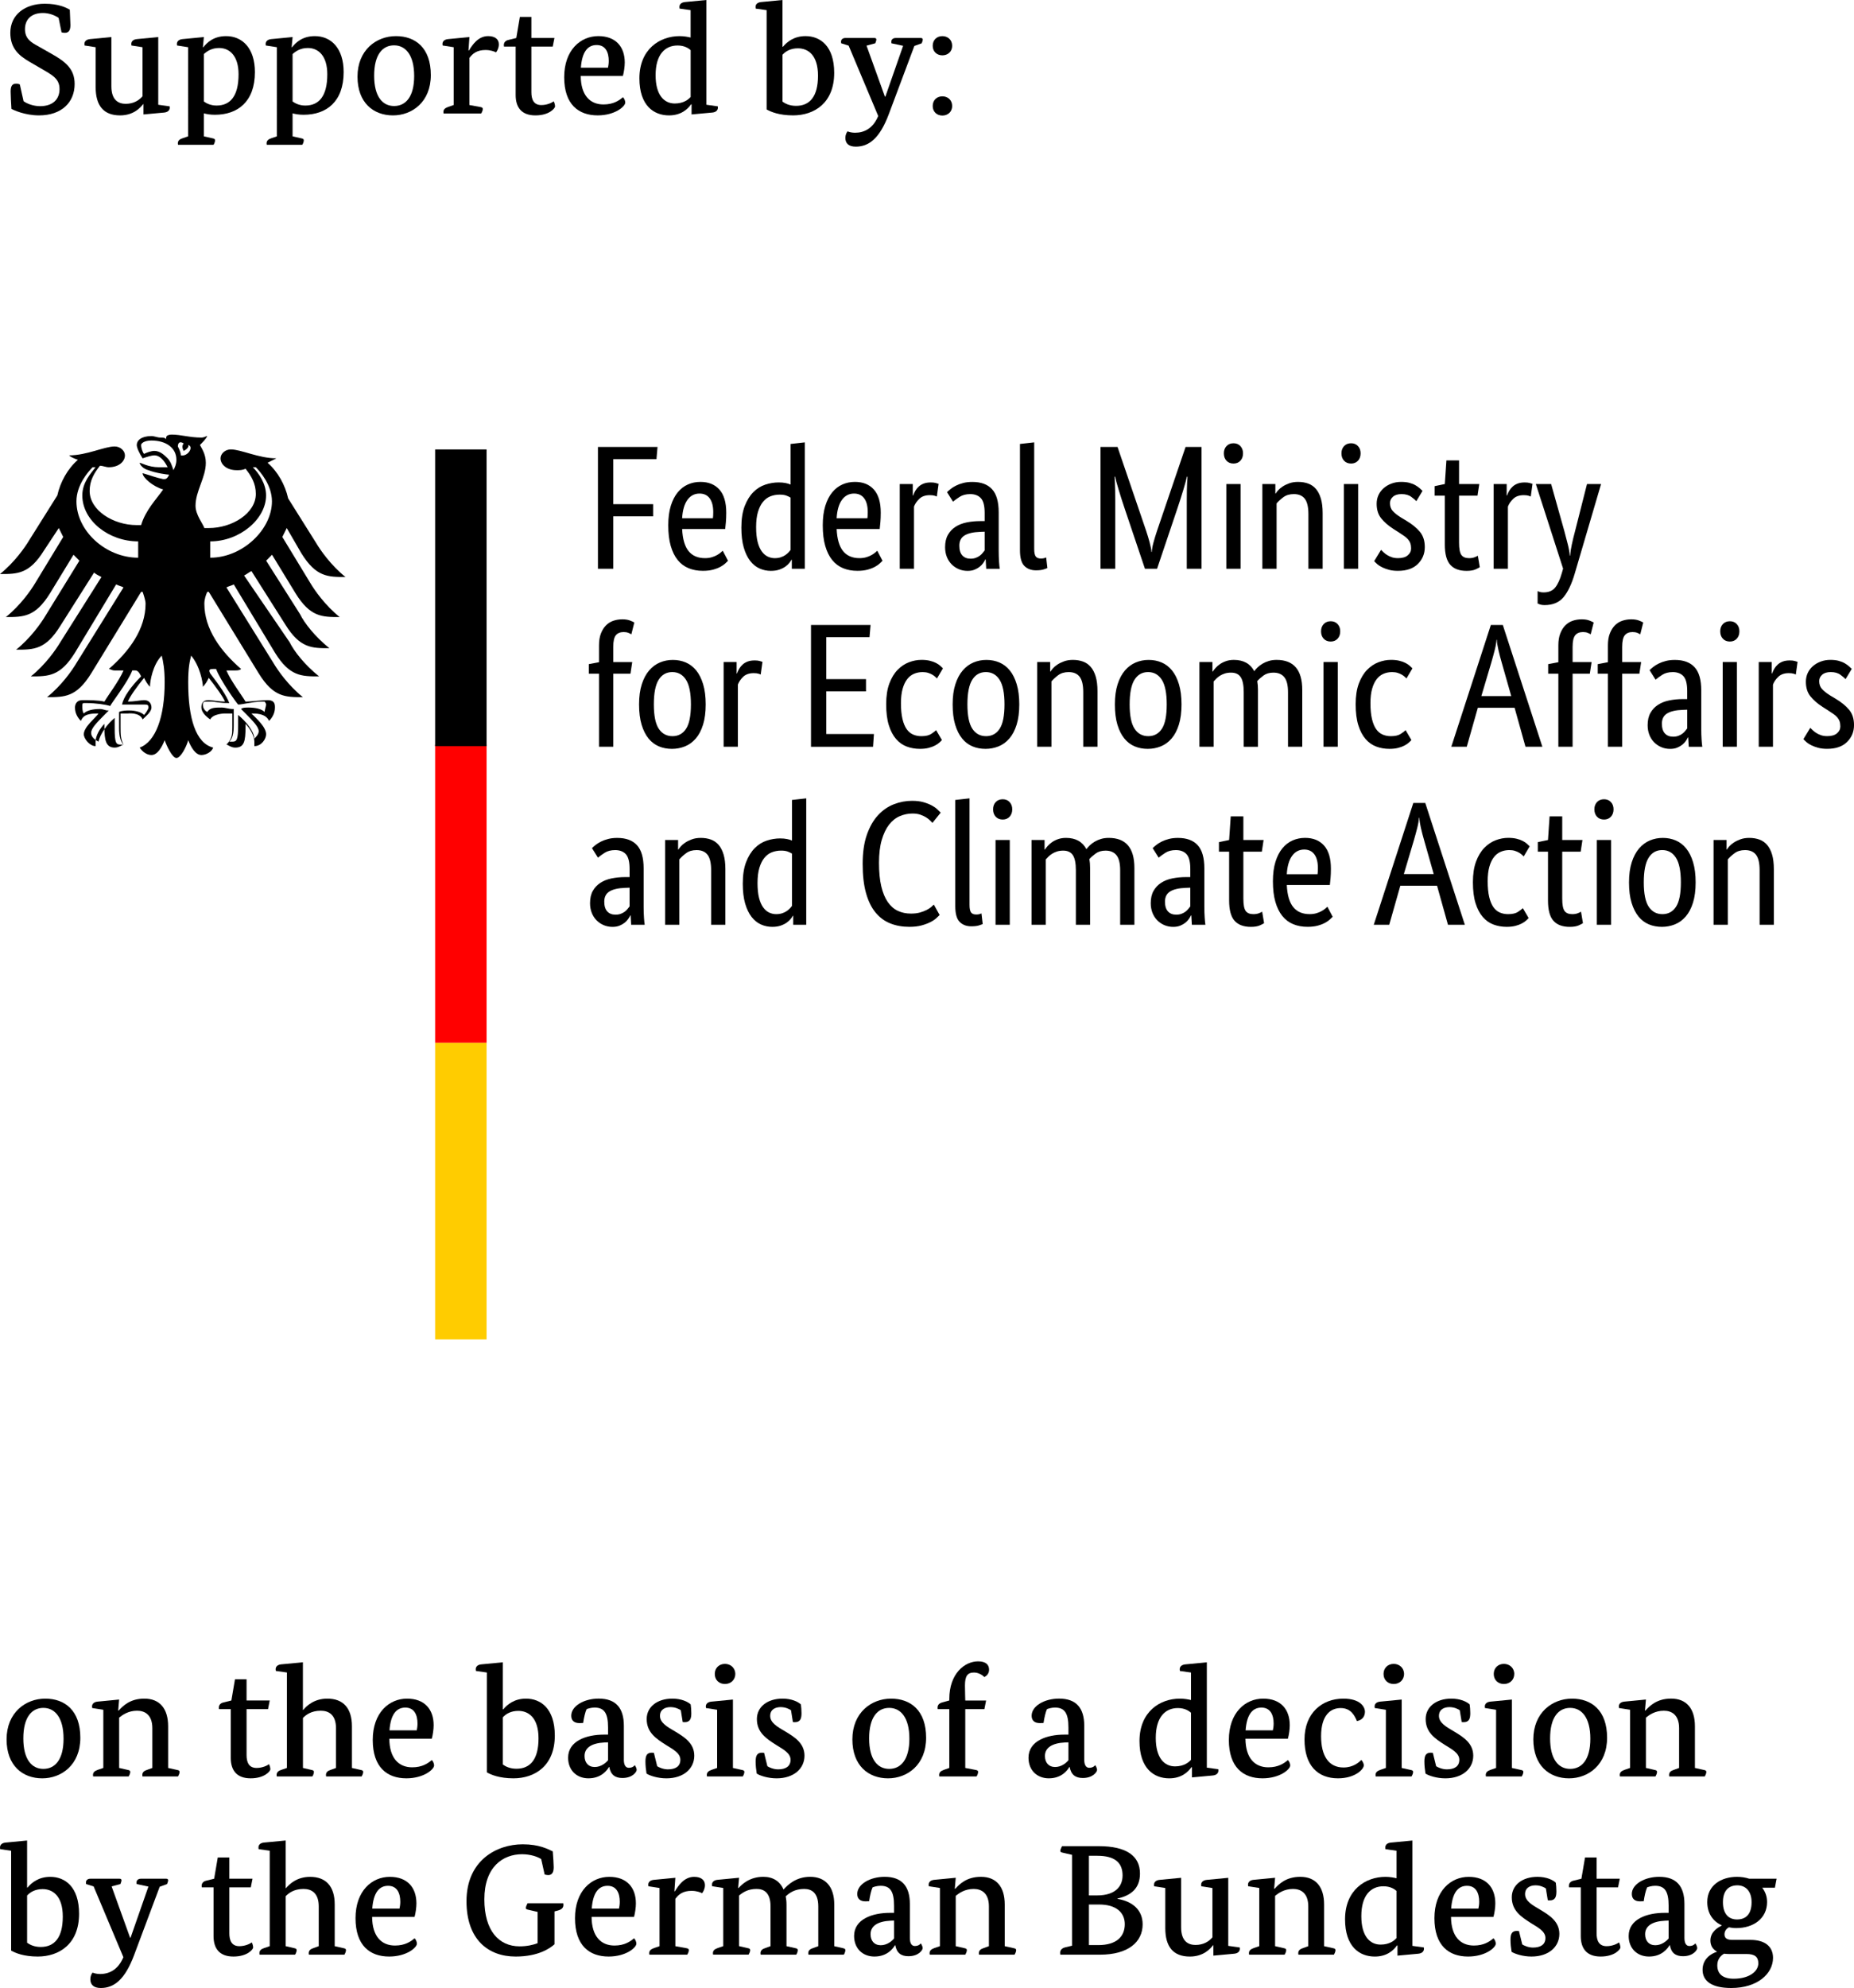 <?xml version="1.0" encoding="utf-8"?>
<!-- Generator: Adobe Illustrator 26.0.1, SVG Export Plug-In . SVG Version: 6.00 Build 0)  -->
<svg version="1.1" id="Ebene_1" xmlns="http://www.w3.org/2000/svg" xmlns:xlink="http://www.w3.org/1999/xlink" x="0px" y="0px"
	 width="125px" height="134px" viewBox="0 0 125 134" enable-background="new 0 0 125 134" xml:space="preserve">
<polygon fill="#FFCC00" points="31.319,70.285 32.806,70.285 32.806,90.281 29.337,90.281 29.337,70.285 "/>
<polygon fill="#FF0000" points="31.319,50.19 32.806,50.19 32.806,70.285 29.337,70.285 29.337,50.19 "/>
<path d="M20.318,37.292c0.991,1.6,1.784,1.6,2.974,1.6c-0.991-0.8-1.685-1.8-1.982-2.3l-1.883-2.999c-0.198-0.9-0.694-1.8-1.387-2.4
	c0.198-0.1,0.396-0.2,0.595-0.3c-1.189,0-2.379-0.6-3.072-0.6c-0.396,0-0.694,0.3-0.694,0.6c0,0.4,0.396,0.8,1.09,0.8
	c0.198,0,0.396,0,0.595-0.1c0.396,0.5,0.694,1,0.694,1.7c0,1.3-1.585,2.3-3.172,2.3c-0.1,0-0.198,0-0.298,0
	c-0.1-0.3-0.595-0.9-0.595-1.5c0-1,0.694-1.9,0.694-2.899c0-0.6-0.298-1-0.396-1.2c0.198-0.2,0.396-0.4,0.496-0.6
	c-0.1,0-0.198,0.1-0.396,0.1c-0.793,0-1.387-0.2-1.982-0.2c-0.298,0-0.396,0.1-0.396,0.2v0.1c-0.1-0.1-0.198-0.1-0.396-0.1
	s-0.396-0.1-0.595-0.1c-0.694,0-0.991,0.3-0.991,0.6c0,0.2,0.198,0.6,0.396,0.9c0.298-0.1,0.595-0.2,0.793-0.2
	c0.396,0,0.694,0.4,0.892,0.8c-0.298,0-0.298,0-0.595,0c-0.694,0-1.189-0.3-1.289-0.3l0,0c0,0.1,0.198,0.4,0.595,0.5
	c0.496,0.2,1.289,0.3,1.387,0.3c0,0-0.1,0.3-0.298,0.3h-0.1c-0.496-0.1-0.694-0.2-1.387-0.4l0,0c0,0.3,0.694,0.9,1.387,1.1
	c-0.496,0.7-1.189,1.4-1.487,2.4c-0.1,0-0.198,0-0.298,0c-1.585,0-3.172-1-3.172-2.3c0-0.7,0.298-1.2,0.694-1.7
	c0.198,0,0.396,0.1,0.595,0.1c0.694,0,1.09-0.4,1.09-0.8c0-0.3-0.298-0.6-0.694-0.6c-0.694,0-1.883,0.6-3.072,0.6
	c0.1,0.1,0.298,0.2,0.595,0.3c-0.694,0.6-1.189,1.5-1.387,2.4l-1.883,2.999c-0.298,0.5-0.992,1.5-1.983,2.3
	c1.189,0,1.982,0,2.974-1.6l0.991-1.5c0.1,0.2,0.198,0.4,0.298,0.6l-1.883,3.099c-0.298,0.5-0.991,1.5-1.982,2.3
	c1.189,0,1.982,0,2.974-1.6l1.585-2.599c0.1,0.1,0.298,0.3,0.396,0.4l-2.28,3.699c-0.298,0.5-0.992,1.5-1.983,2.3
	c1.189,0,1.982,0,2.974-1.6l2.28-3.599c0.1,0.1,0.298,0.2,0.496,0.3l-2.776,4.399c-0.298,0.5-0.991,1.5-1.982,2.3
	c1.189,0,1.982,0,2.974-1.6l2.775-4.599c0.198,0.1,0.298,0.1,0.496,0.2l-3.172,5.099c-0.298,0.5-0.991,1.5-1.982,2.3
	c1.189,0,1.982,0,2.974-1.6l3.37-5.499h0.1c0.1,0.3,0.198,0.6,0.198,0.8c0,1.7-1.09,3.199-2.478,4.399c0.1,0,0.198,0.1,0.396,0.1
	c0.298,0,0.496,0,0.595,0c-0.298,0.7-0.991,1.6-1.289,2.1c-0.396-0.1-1.09-0.1-1.487-0.1s-0.496,0.3-0.496,0.5
	c0,0.4,0.198,0.7,0.396,0.9c0.1-0.2,0.198-0.5,1.09-0.5c0,0,0,0,0.1,0c-0.198,0.3-0.991,0.9-0.991,1.4c0,0.3,0.396,0.8,0.793,0.8
	c0-0.1,0-0.2,0-0.3c0-0.4,0.298-0.9,0.595-1.2c0,0.1,0,0.1,0,0.2c0,0.9,0.1,1.4,0.694,1.4c0.298,0,0.496-0.2,0.595-0.2
	c-0.198-0.4-0.198-0.7-0.198-1.2c0-0.1,0-0.3,0-0.5c0-0.1,0-0.3,0-0.4c0.198,0,0.298,0,0.496,0c0,0,0.793-0.1,0.991,0.4
	c0.198-0.2,0.595-0.5,0.595-0.8c0-0.2-0.1-0.5-0.496-0.5c-0.198,0-0.694,0.1-1.09,0.1c0.1-0.3,0.595-1,1.09-1.6
	c0.1,0.2,0.198,0.4,0.396,0.6c0-0.4,0.198-1.5,0.793-2.1c0.1,0.4,0.198,0.9,0.198,1.8c0,2.3-0.595,3.999-1.685,4.399
	c0.198,0.3,0.496,0.5,0.793,0.5c0.396,0,0.694-0.5,0.892-1c0.1,0.3,0.496,1.2,0.793,1.2s0.694-0.8,0.793-1.2
	c0.198,0.5,0.496,1,0.892,1c0.298,0,0.694-0.2,0.793-0.5c-1.189-0.3-1.685-2-1.685-4.399c0-1,0.1-1.4,0.198-1.8
	c0.595,0.7,0.793,1.8,0.793,2.1c0.198-0.2,0.298-0.4,0.396-0.6c0.396,0.5,0.991,1.3,1.09,1.6c-0.396,0-0.892-0.1-1.09-0.1
	c-0.396,0-0.496,0.2-0.496,0.5c0,0.3,0.298,0.6,0.595,0.8c0.198-0.4,0.991-0.4,0.991-0.4c0.198,0,0.198,0,0.496,0c0,0.1,0,0.3,0,0.4
	c0,0.2,0,0.3,0,0.5c0,0.5,0,0.8-0.396,1.2c0.1,0,0.298,0.2,0.595,0.2c0.595,0,0.694-0.4,0.694-1.4c0-0.1,0-0.1,0-0.2
	c0.298,0.3,0.595,0.8,0.595,1.2c0,0.1,0,0.2,0,0.3c0.496,0,0.793-0.5,0.793-0.8c0-0.5-0.694-1.1-0.991-1.4h0.1
	c0.793,0,0.991,0.3,1.09,0.5c0.198-0.2,0.396-0.5,0.396-0.9c0-0.2,0-0.5-0.496-0.5c-0.396,0-1.09,0.1-1.487,0.1
	c-0.298-0.5-0.991-1.4-1.289-2.1c0.1,0,0.298,0,0.595,0c0.1,0,0.298,0,0.396-0.1c-1.387-1.2-2.478-2.699-2.478-4.399
	c0-0.3,0.1-0.6,0.198-0.8h0.1l3.37,5.499c0.991,1.6,1.784,1.6,2.974,1.6c-0.991-0.8-1.685-1.8-1.982-2.3l-3.172-5.099
	c0.198-0.1,0.298-0.1,0.496-0.2l2.775,4.599c0.991,1.6,1.784,1.6,2.974,1.6c-0.991-0.8-1.685-1.7-1.982-2.3l-3.072-4.499
	c0.198-0.1,0.298-0.2,0.496-0.3l2.28,3.599c0.991,1.6,1.784,1.6,2.974,1.6c-0.991-0.8-1.685-1.7-1.982-2.3l-2.28-3.599
	c0.1-0.1,0.298-0.3,0.396-0.4l1.585,2.599c0.991,1.6,1.784,1.6,2.974,1.6c-0.991-0.8-1.685-1.8-1.982-2.3l-1.883-3.099
	c0.1-0.2,0.198-0.4,0.298-0.6L20.318,37.292z M5.154,33.793c0-1.1,0.793-2,1.09-2.3c0.1,0,0.1,0,0.198,0
	c-0.298,0.4-0.892,1-0.892,1.9c0,1.7,1.784,3.099,3.766,3.099c0,0.1,0,0.3,0,0.4c0,0.2,0,0.5,0,0.7
	C7.136,37.592,5.154,35.793,5.154,33.793z M8.226,47.49L8.226,47.49L8.226,47.49c0.694,0,0.991,0,1.189,0c0.1,0,0.198,0,0.298,0
	c0.198,0,0.298,0,0.298,0.2c0,0.1-0.198,0.4-0.298,0.5c-0.198-0.2-0.595-0.3-0.991-0.3c-0.198,0-0.496,0-0.694,0.1l0,0l0,0v0.1
	c0,0.1,0,0.3,0,0.5v0.2v0.3c0,0.5,0.1,0.9,0.298,1.1c0,0-0.1,0-0.198,0c-0.298,0-0.396-0.1-0.396-1.1c0-0.2,0-0.4,0-0.5v-0.2l0,0
	c-0.496,0.4-0.991,1.1-1.09,1.6c-0.396-0.2-0.496-0.4-0.496-0.6c0-0.3,0.396-0.7,0.892-1.2l0.298-0.3l0,0h-0.1
	c-0.1,0-0.298-0.1-0.496-0.1c-0.496,0-0.892,0.1-1.09,0.3c-0.1-0.1-0.1-0.4-0.1-0.5c0-0.1,0-0.2,0.1-0.2c0,0,0.1,0,0.198,0l0,0
	c0.595,0,1.289,0.1,1.585,0.2l0,0l0,0c0-0.1,1.189-1.6,1.487-2.4c0.1,0,0.1,0,0.198,0c0.198,0,0.298,0.2,0.396,0.4
	C8.82,46.29,8.325,46.99,8.226,47.49z M14.371,45.091c0.1,0,0.198,0,0.198,0c0.298,0.8,1.387,2.3,1.487,2.4l0,0l0,0
	c0.298,0,0.991-0.2,1.585-0.2l0,0c0.1,0,0.1,0,0.198,0c0,0,0.1,0.1,0.1,0.2c0,0.1-0.1,0.4-0.1,0.5c-0.198-0.2-0.595-0.3-1.09-0.3
	c-0.198,0-0.396,0-0.496,0.1l0,0l0,0l0.298,0.3c0.496,0.5,0.892,0.9,0.892,1.2c0,0.2-0.198,0.4-0.298,0.5c0-0.5-0.595-1.2-1.09-1.6
	l0,0v0.2c0,0.1,0,0.3,0,0.5c0,1-0.1,1.1-0.396,1.1c-0.1,0-0.1,0-0.198,0c0.198-0.2,0.298-0.5,0.298-1.1v-0.3v-0.2c0-0.2,0-0.4,0-0.5
	v-0.1h-0.1c-0.198,0-0.496-0.1-0.694-0.1c-0.496,0-0.793,0-0.991,0.3c-0.198-0.1-0.298-0.3-0.298-0.5s0.1-0.2,0.298-0.2
	c0.1,0,0.198,0,0.298,0c0.198,0,0.496,0.1,1.189,0.1l0,0l0,0c-0.198-0.5-0.595-1.1-1.289-2
	C14.074,45.191,14.074,45.091,14.371,45.091z M11.695,31.693c-0.1-0.3-0.198-0.6-0.396-0.8c-0.198-0.2-0.496-0.5-0.892-0.5
	c-0.198,0-0.496,0.1-0.694,0.2c-0.1-0.1-0.198-0.4-0.198-0.6c0-0.1,0.198-0.3,0.694-0.3c0.991,0,1.685,0.5,1.685,1.3
	C11.894,31.293,11.794,31.493,11.695,31.693z M12.19,30.694c0-0.2-0.1-0.4-0.198-0.6c0-0.2,0.1-0.4,0.396-0.2
	c-0.198,0.2,0,0.5,0,0.5s0.396-0.2,0.298-0.4C13.083,30.094,12.686,30.794,12.19,30.694z M14.173,37.592c0-0.2,0-0.5,0-0.7
	c0-0.1,0-0.3,0-0.4c1.982,0,3.766-1.5,3.766-3.099c0-0.8-0.496-1.5-0.892-1.9c0.1,0,0.1,0,0.198,0c0.298,0.3,1.09,1.2,1.09,2.3
	C18.336,35.693,16.353,37.592,14.173,37.592z"/>
<polygon points="32.806,30.294 32.806,50.29 31.319,50.29 29.337,50.29 29.337,30.294 "/>
<path d="M3.951,1.202c-0.294-0.19-0.662-0.327-1.06-0.327c-0.724,0-1.207,0.39-1.207,1.096c0,0.664,0.462,0.906,0.84,1.117
	l0.966,0.548C4.402,4.153,5.032,4.637,5.032,5.66c0,1.233-0.871,2.118-2.404,2.118c-0.966,0-1.763-0.379-1.858-0.442
	C0.749,7.061,0.717,6.324,0.717,6.176c0-0.38,0.105-0.537,0.378-0.537c0.095,0,0.178,0.021,0.242,0.052l0.252,1.128
	C1.809,6.988,2.25,7.156,2.702,7.156c0.871,0,1.312-0.474,1.312-1.149c0-0.717-0.483-0.949-1.375-1.465L1.988,4.163
	c-0.704-0.411-1.292-0.896-1.292-1.95c0-1.223,0.987-1.96,2.32-1.96c0.934,0,1.428,0.253,1.69,0.4c0,0,0.042,0.917,0.042,1.033
	c0,0.327-0.094,0.527-0.367,0.527c-0.084,0-0.168-0.011-0.231-0.032L3.951,1.202z"/>
<path d="M10.668,7.061l0.766,0.106c0,0,0.011,0.042,0.011,0.084c0,0.189-0.137,0.316-0.389,0.337L9.671,7.715V7.019H9.65
	C9.482,7.24,9.02,7.778,8.097,7.778c-1.123,0-1.648-0.664-1.648-1.907V3.183L5.703,3.067c0,0-0.011-0.063-0.011-0.105
	c0-0.179,0.137-0.306,0.389-0.327l1.428-0.137v3.32c0,0.959,0.504,1.18,0.966,1.18c0.535,0,0.892-0.232,1.134-0.506V3.183
	L8.863,3.067c0,0-0.011-0.063-0.011-0.105c0-0.179,0.137-0.306,0.389-0.327l1.428-0.137V7.061z"/>
<path d="M13.68,3.183h0.031c0.242-0.306,0.683-0.748,1.533-0.748c1.102,0,1.942,0.822,1.942,2.424c0,2.002-1.165,2.877-2.698,2.877
	c-0.305,0-0.546-0.042-0.745-0.095v1.55l0.609,0.137c0.105,0.022,0.147,0.053,0.147,0.137c0,0.106-0.073,0.264-0.105,0.295h-2.393
	c0,0-0.011-0.063-0.011-0.095c0-0.189,0.126-0.284,0.326-0.348l0.367-0.126V3.183l-0.745-0.116c0,0-0.011-0.063-0.011-0.105
	c0-0.179,0.137-0.306,0.389-0.327l1.428-0.137L13.68,3.183z M13.743,6.84c0.189,0.137,0.472,0.274,0.861,0.274
	c0.913,0,1.48-0.622,1.48-2.108c0-1.212-0.577-1.771-1.312-1.771c-0.504,0-0.819,0.222-1.029,0.411V6.84z"/>
<path d="M19.663,3.183h0.031c0.242-0.306,0.683-0.748,1.533-0.748c1.102,0,1.942,0.822,1.942,2.424c0,2.002-1.165,2.877-2.698,2.877
	c-0.305,0-0.546-0.042-0.745-0.095v1.55l0.609,0.137c0.105,0.022,0.147,0.053,0.147,0.137c0,0.106-0.073,0.264-0.105,0.295h-2.393
	c0,0-0.011-0.063-0.011-0.095c0-0.189,0.126-0.284,0.326-0.348l0.367-0.126V3.183l-0.745-0.116c0,0-0.011-0.063-0.011-0.105
	c0-0.179,0.137-0.306,0.389-0.327l1.428-0.137L19.663,3.183z M19.726,6.84c0.189,0.137,0.472,0.274,0.861,0.274
	c0.913,0,1.48-0.622,1.48-2.108c0-1.212-0.577-1.771-1.312-1.771c-0.504,0-0.819,0.222-1.029,0.411V6.84z"/>
<path d="M29.047,5.059c0,1.823-1.27,2.719-2.551,2.719c-1.312,0-2.393-0.843-2.393-2.613c0-1.781,1.259-2.73,2.593-2.73
	C28.008,2.435,29.047,3.225,29.047,5.059z M25.226,5.101c0,1.413,0.567,2.045,1.344,2.045c0.777,0,1.354-0.611,1.354-2.023
	c0-1.412-0.577-2.066-1.354-2.066C25.793,3.056,25.226,3.678,25.226,5.101z"/>
<path d="M31.586,3.404h0.032c0.22-0.358,0.608-0.97,1.291-0.97c0.493,0,0.724,0.232,0.724,0.558c0,0.232-0.105,0.432-0.189,0.537
	c-0.084-0.042-0.346-0.158-0.704-0.158c-0.577,0-0.871,0.232-1.092,0.537v3.172l0.756,0.137c0.105,0.021,0.147,0.053,0.147,0.137
	c0,0.105-0.084,0.263-0.105,0.295h-2.541c0,0-0.011-0.063-0.011-0.095c0-0.189,0.126-0.274,0.326-0.348l0.368-0.127V3.183
	l-0.745-0.116c0,0-0.011-0.063-0.011-0.105c0-0.179,0.137-0.306,0.389-0.327l1.428-0.137L31.586,3.404z"/>
<path d="M37.265,3.141h-1.438v3.077c0,0.474,0.147,0.864,0.672,0.864c0.41,0,0.745-0.179,0.829-0.253
	c0.053,0.084,0.095,0.242,0.095,0.348c0,0.105-0.367,0.601-1.323,0.601c-0.955,0-1.333-0.558-1.333-1.37V3.141h-0.787
	c0,0-0.011-0.064-0.011-0.095c0-0.2,0.126-0.316,0.326-0.358l0.514-0.127l0.241-1.422h0.777v1.422h1.554L37.265,3.141z"/>
<path d="M39.154,5.122c0.01,1.307,0.629,1.918,1.532,1.918c0.672,0,1.05-0.263,1.312-0.485c0.105,0.084,0.157,0.263,0.157,0.358
	c0,0.263-0.693,0.864-1.859,0.864c-1.291,0-2.257-0.738-2.257-2.571c0-1.834,1.102-2.772,2.299-2.772
	c1.186,0,1.784,0.727,1.784,1.781c0,0.274-0.053,0.643-0.126,0.906H39.154z M40.991,4.563c0.021-0.094,0.052-0.274,0.052-0.453
	c0-0.58-0.21-1.075-0.819-1.075c-0.62,0-0.987,0.495-1.06,1.528H40.991z"/>
<path d="M47.625,7.061l0.766,0.106c0,0,0.011,0.042,0.011,0.084c0,0.189-0.137,0.316-0.389,0.337l-1.386,0.126V7.03h-0.031
	c-0.231,0.326-0.672,0.748-1.491,0.748c-1.029,0-1.995-0.664-1.995-2.498c0-1.96,1.365-2.845,2.708-2.845
	c0.305,0,0.567,0.053,0.745,0.095V0.685L45.819,0.58c0,0-0.01-0.074-0.01-0.116c0-0.179,0.137-0.306,0.388-0.327L47.625,0V7.061z
	 M46.564,3.383c-0.157-0.148-0.441-0.316-0.882-0.316c-0.85,0-1.48,0.611-1.48,2.002c0,1.359,0.588,1.907,1.292,1.907
	c0.609,0,0.934-0.284,1.071-0.442V3.383z"/>
<path d="M52.757,3.151h0.032c0.262-0.316,0.735-0.717,1.522-0.717c0.987,0,1.932,0.664,1.932,2.477c0,2.034-1.344,2.866-2.772,2.866
	c-0.944,0-1.511-0.242-1.784-0.4V0.685L50.951,0.58c0,0-0.011-0.074-0.011-0.116c0-0.179,0.137-0.306,0.389-0.327L52.757,0V3.151z
	 M52.757,6.851c0.189,0.137,0.483,0.284,0.914,0.284c0.913,0,1.48-0.611,1.48-2.034c0-1.401-0.682-1.844-1.354-1.844
	c-0.483,0-0.819,0.19-1.039,0.432V6.851z"/>
<path d="M61.648,3.098l-1.722,4.595c-0.609,1.623-1.333,2.192-2.226,2.192c-0.493,0-0.704-0.232-0.704-0.59
	c0-0.2,0.074-0.348,0.147-0.442c0.126,0.052,0.304,0.094,0.504,0.094c0.63,0,1.218-0.295,1.564-1.128l-1.994-4.743l-0.504-0.158
	c0,0-0.011-0.073-0.011-0.105c0-0.168,0.137-0.253,0.294-0.253h1.963c0.084,0,0.126,0.043,0.126,0.106s-0.053,0.21-0.074,0.253
	l-0.588,0.158l1.238,3.436h0.032l1.197-3.425l-0.787-0.169c0,0-0.01-0.073-0.01-0.105c0-0.168,0.136-0.253,0.294-0.253h1.701
	c0.084,0,0.126,0.043,0.126,0.106s-0.052,0.21-0.073,0.253L61.648,3.098z"/>
<path d="M63.536,3.731c-0.368,0-0.651-0.253-0.651-0.643c0-0.4,0.283-0.653,0.651-0.653c0.367,0,0.661,0.253,0.661,0.653
	C64.197,3.478,63.904,3.731,63.536,3.731z M63.536,7.789c-0.368,0-0.651-0.253-0.651-0.643c0-0.4,0.283-0.653,0.651-0.653
	c0.367,0,0.661,0.253,0.661,0.653C64.197,7.535,63.904,7.789,63.536,7.789z"/>
<path d="M5.416,117.133c0,1.834-1.277,2.735-2.565,2.735c-1.32,0-2.407-0.848-2.407-2.627c0-1.791,1.266-2.745,2.607-2.745
	C4.37,114.495,5.416,115.289,5.416,117.133z M1.573,117.176c0,1.42,0.57,2.055,1.351,2.055c0.781,0,1.361-0.614,1.361-2.035
	s-0.58-2.077-1.361-2.077C2.143,115.12,1.573,115.745,1.573,117.176z"/>
<path d="M11.336,119.169l0.623,0.137c0.105,0.021,0.148,0.053,0.148,0.137c0,0.106-0.084,0.265-0.105,0.297H9.605
	c0,0-0.01-0.064-0.01-0.096c0-0.19,0.126-0.286,0.327-0.349l0.349-0.127v-2.681c0-0.901-0.507-1.177-1.024-1.177
	c-0.602,0-0.992,0.286-1.214,0.466v3.392l0.602,0.137c0.106,0.021,0.148,0.053,0.148,0.137c0,0.106-0.084,0.265-0.105,0.297H6.28
	c0,0-0.011-0.064-0.011-0.096c0-0.19,0.127-0.275,0.327-0.349l0.37-0.127v-3.921l-0.75-0.117c0,0-0.011-0.064-0.011-0.106
	c0-0.18,0.137-0.308,0.391-0.328l1.436-0.138L7.969,115.3h0.032c0.285-0.308,0.76-0.805,1.731-0.805
	c1.034,0,1.604,0.667,1.604,1.865V119.169z"/>
<path d="M18.07,115.204h-1.446v3.095c0,0.477,0.148,0.869,0.676,0.869c0.412,0,0.75-0.181,0.834-0.254
	c0.053,0.085,0.095,0.243,0.095,0.349s-0.369,0.604-1.33,0.604c-0.96,0-1.34-0.562-1.34-1.378v-3.285h-0.792
	c0,0-0.011-0.064-0.011-0.095c0-0.201,0.127-0.318,0.327-0.36l0.517-0.128l0.243-1.43h0.781v1.43h1.562L18.07,115.204z"/>
<path d="M20.423,115.257h0.021c0.211-0.254,0.718-0.762,1.626-0.762c1.056,0,1.658,0.625,1.658,1.865v2.809l0.612,0.137
	c0.106,0.021,0.148,0.053,0.148,0.137c0,0.106-0.084,0.265-0.105,0.297h-2.396c0,0-0.01-0.064-0.01-0.096
	c0-0.19,0.126-0.286,0.327-0.349l0.349-0.127v-2.681c0-0.901-0.486-1.177-1.024-1.177c-0.655,0-1.003,0.286-1.204,0.487v3.371
	l0.591,0.137c0.105,0.021,0.148,0.053,0.148,0.137c0,0.106-0.074,0.265-0.106,0.297H18.66c0,0-0.011-0.064-0.011-0.096
	c0-0.19,0.127-0.286,0.327-0.349l0.369-0.127v-6.433l-0.749-0.106c0,0-0.011-0.074-0.011-0.117c0-0.18,0.137-0.308,0.391-0.328
	l1.446-0.138V115.257z"/>
<path d="M26.249,117.197c0.01,1.314,0.633,1.928,1.541,1.928c0.676,0,1.056-0.264,1.32-0.487c0.105,0.085,0.158,0.265,0.158,0.361
	c0,0.264-0.697,0.868-1.868,0.868c-1.298,0-2.269-0.742-2.269-2.586s1.108-2.786,2.312-2.786c1.193,0,1.794,0.731,1.794,1.791
	c0,0.275-0.053,0.645-0.126,0.911H26.249z M28.097,116.635c0.021-0.095,0.052-0.276,0.052-0.455c0-0.583-0.211-1.081-0.823-1.081
	c-0.623,0-0.992,0.498-1.066,1.536H28.097z"/>
<path d="M33.901,115.216h0.032c0.264-0.318,0.739-0.721,1.531-0.721c0.992,0,1.942,0.667,1.942,2.49
	c0,2.045-1.351,2.882-2.787,2.882c-0.95,0-1.52-0.244-1.794-0.403v-6.729l-0.739-0.106c0,0-0.011-0.074-0.011-0.117
	c0-0.18,0.137-0.308,0.391-0.328l1.436-0.138V115.216z M33.901,118.935c0.19,0.137,0.486,0.286,0.919,0.286
	c0.918,0,1.488-0.615,1.488-2.045c0-1.409-0.686-1.855-1.361-1.855c-0.486,0-0.824,0.191-1.045,0.435V118.935z"/>
<path d="M42.06,118.606c0,0.424,0.158,0.551,0.338,0.551c0.243,0,0.37-0.127,0.401-0.18c0.053,0.074,0.127,0.223,0.127,0.318
	c0,0.138-0.275,0.55-0.961,0.55c-0.485,0-0.791-0.211-0.886-0.741h-0.021c-0.116,0.201-0.507,0.763-1.383,0.763
	c-0.802,0-1.372-0.55-1.372-1.388c0-1.135,1.235-1.558,2.418-1.558h0.275v-0.478c0-0.964-0.253-1.345-0.908-1.345
	c-0.243,0-0.454,0.073-0.538,0.105c-0.095,0.201-0.179,0.572-0.232,0.933c0,0-0.158,0.01-0.243,0.01
	c-0.359,0-0.559-0.17-0.559-0.498c0-0.658,0.865-1.155,1.847-1.155c1.161,0,1.699,0.636,1.699,1.833V118.606z M40.751,117.451
	c-0.855,0.043-1.34,0.35-1.34,0.912c0,0.444,0.253,0.741,0.686,0.741c0.433,0,0.76-0.286,0.898-0.455v-1.208L40.751,117.451z"/>
<path d="M45.902,115.279c-0.116-0.085-0.38-0.212-0.697-0.212c-0.349,0-0.707,0.149-0.707,0.593c0,0.467,0.496,0.743,1.003,1.039
	c0.633,0.381,1.309,0.795,1.309,1.643c0,0.868-0.718,1.526-1.879,1.526c-0.591,0-1.119-0.18-1.34-0.318
	c-0.043-0.264-0.074-0.541-0.074-0.816c0-0.424,0.116-0.594,0.433-0.594c0.052,0,0.137,0.01,0.137,0.01l0.222,0.901
	c0.105,0.073,0.411,0.212,0.718,0.212c0.517,0,0.844-0.201,0.844-0.646c0-0.455-0.506-0.71-0.982-1.007
	c-0.644-0.414-1.288-0.827-1.288-1.738c0-0.826,0.718-1.377,1.731-1.377c0.612,0,1.045,0.212,1.235,0.391
	c0.021,0.149,0.043,0.371,0.043,0.583c0,0.371-0.074,0.615-0.454,0.615c-0.053,0-0.127-0.011-0.127-0.011L45.902,115.279z"/>
<path d="M49.416,119.169l0.623,0.137c0.105,0.021,0.148,0.053,0.148,0.137c0,0.106-0.084,0.265-0.105,0.297h-2.418
	c0,0-0.011-0.064-0.011-0.096c0-0.19,0.127-0.275,0.327-0.349l0.37-0.127v-3.921l-0.75-0.117c0,0-0.011-0.064-0.011-0.106
	c0-0.18,0.137-0.308,0.391-0.328l1.436-0.138V119.169z M48.878,113.509c-0.391,0-0.686-0.265-0.686-0.678
	c0-0.404,0.295-0.678,0.686-0.678c0.38,0,0.697,0.275,0.697,0.678C49.575,113.244,49.258,113.509,48.878,113.509z"/>
<path d="M53.332,115.279c-0.116-0.085-0.38-0.212-0.697-0.212c-0.349,0-0.707,0.149-0.707,0.593c0,0.467,0.496,0.743,1.003,1.039
	c0.633,0.381,1.309,0.795,1.309,1.643c0,0.868-0.718,1.526-1.879,1.526c-0.591,0-1.119-0.18-1.34-0.318
	c-0.043-0.264-0.074-0.541-0.074-0.816c0-0.424,0.116-0.594,0.433-0.594c0.052,0,0.137,0.01,0.137,0.01l0.222,0.901
	c0.105,0.073,0.411,0.212,0.718,0.212c0.517,0,0.844-0.201,0.844-0.646c0-0.455-0.506-0.71-0.982-1.007
	c-0.644-0.414-1.288-0.827-1.288-1.738c0-0.826,0.718-1.377,1.731-1.377c0.612,0,1.045,0.212,1.235,0.391
	c0.021,0.149,0.042,0.371,0.042,0.583c0,0.371-0.074,0.615-0.454,0.615c-0.053,0-0.127-0.011-0.127-0.011L53.332,115.279z"/>
<path d="M62.441,117.133c0,1.834-1.277,2.735-2.565,2.735c-1.32,0-2.407-0.848-2.407-2.627c0-1.791,1.266-2.745,2.607-2.745
	C61.397,114.495,62.441,115.289,62.441,117.133z M58.599,117.176c0,1.42,0.57,2.055,1.351,2.055c0.781,0,1.362-0.614,1.362-2.035
	s-0.581-2.077-1.362-2.077C59.169,115.12,58.599,115.745,58.599,117.176z"/>
<path d="M66.368,115.204h-1.288v3.964l0.718,0.137c0.106,0.021,0.148,0.053,0.148,0.137c0,0.106-0.074,0.265-0.106,0.297h-2.512
	c0,0-0.01-0.064-0.01-0.096c0-0.19,0.126-0.275,0.327-0.349l0.359-0.127v-3.964h-0.781c0,0-0.011-0.064-0.011-0.095
	c0-0.201,0.127-0.308,0.328-0.36l0.464-0.128v-0.105c0-1.706,1.034-2.532,1.942-2.532c0.528,0,0.739,0.233,0.739,0.561
	c0,0.265-0.158,0.414-0.317,0.499c-0.096-0.105-0.37-0.307-0.697-0.307c-0.454,0-0.612,0.254-0.612,0.879
	c0,0.329,0.021,1.007,0.021,1.007h1.405L66.368,115.204z"/>
<path d="M73.101,118.606c0,0.424,0.158,0.551,0.338,0.551c0.243,0,0.369-0.127,0.401-0.18c0.052,0.074,0.126,0.223,0.126,0.318
	c0,0.138-0.275,0.55-0.96,0.55c-0.485,0-0.792-0.211-0.886-0.741h-0.022c-0.116,0.201-0.507,0.763-1.383,0.763
	c-0.802,0-1.372-0.55-1.372-1.388c0-1.135,1.235-1.558,2.418-1.558h0.275v-0.478c0-0.964-0.254-1.345-0.908-1.345
	c-0.243,0-0.454,0.073-0.539,0.105c-0.095,0.201-0.179,0.572-0.232,0.933c0,0-0.158,0.01-0.243,0.01
	c-0.359,0-0.559-0.17-0.559-0.498c0-0.658,0.866-1.155,1.848-1.155c1.161,0,1.699,0.636,1.699,1.833V118.606z M71.792,117.451
	c-0.855,0.043-1.34,0.35-1.34,0.912c0,0.444,0.253,0.741,0.686,0.741c0.433,0,0.76-0.286,0.898-0.455v-1.208L71.792,117.451z"/>
<path d="M81.366,119.147l0.77,0.106c0,0,0.011,0.042,0.011,0.085c0,0.19-0.138,0.318-0.391,0.339l-1.393,0.128v-0.689h-0.032
	c-0.232,0.327-0.676,0.752-1.499,0.752c-1.034,0-2.005-0.667-2.005-2.512c0-1.971,1.372-2.861,2.723-2.861
	c0.306,0,0.57,0.053,0.75,0.095v-1.854l-0.75-0.106c0,0-0.01-0.074-0.01-0.117c0-0.18,0.137-0.308,0.391-0.328l1.436-0.138V119.147z
	 M80.299,115.449c-0.158-0.149-0.443-0.318-0.886-0.318c-0.855,0-1.489,0.614-1.489,2.013c0,1.367,0.591,1.918,1.299,1.918
	c0.612,0,0.94-0.286,1.077-0.445V115.449z"/>
<path d="M83.971,117.197c0.01,1.314,0.633,1.928,1.541,1.928c0.676,0,1.055-0.264,1.319-0.487c0.105,0.085,0.158,0.265,0.158,0.361
	c0,0.264-0.697,0.868-1.868,0.868c-1.299,0-2.269-0.742-2.269-2.586s1.109-2.786,2.312-2.786c1.193,0,1.794,0.731,1.794,1.791
	c0,0.275-0.052,0.645-0.126,0.911H83.971z M85.818,116.635c0.022-0.095,0.053-0.276,0.053-0.455c0-0.583-0.212-1.081-0.824-1.081
	c-0.623,0-0.992,0.498-1.066,1.536H85.818z"/>
<path d="M90.389,115.131c-0.707,0-1.319,0.508-1.319,1.896c0,1.336,0.517,2.109,1.51,2.109c0.654,0,1.034-0.339,1.203-0.509
	c0.095,0.095,0.169,0.265,0.169,0.36c0,0.265-0.58,0.88-1.742,0.88c-1.372,0-2.258-0.868-2.258-2.618
	c0-1.791,1.193-2.754,2.618-2.754c1.161,0,1.456,0.572,1.456,0.879c0,0.286-0.137,0.551-0.538,0.636
	C91.329,115.639,91.086,115.131,90.389,115.131z"/>
<path d="M94.505,119.169l0.622,0.137c0.106,0.021,0.148,0.053,0.148,0.137c0,0.106-0.084,0.265-0.106,0.297h-2.418
	c0,0-0.01-0.064-0.01-0.096c0-0.19,0.127-0.275,0.327-0.349l0.37-0.127v-3.921l-0.75-0.117c0,0-0.01-0.064-0.01-0.106
	c0-0.18,0.137-0.308,0.39-0.328l1.436-0.138V119.169z M93.967,113.509c-0.391,0-0.686-0.265-0.686-0.678
	c0-0.404,0.295-0.678,0.686-0.678c0.38,0,0.697,0.275,0.697,0.678C94.664,113.244,94.347,113.509,93.967,113.509z"/>
<path d="M98.42,115.279c-0.115-0.085-0.379-0.212-0.696-0.212c-0.349,0-0.707,0.149-0.707,0.593c0,0.467,0.497,0.743,1.003,1.039
	c0.633,0.381,1.309,0.795,1.309,1.643c0,0.868-0.718,1.526-1.879,1.526c-0.591,0-1.119-0.18-1.341-0.318
	c-0.042-0.264-0.074-0.541-0.074-0.816c0-0.424,0.116-0.594,0.433-0.594c0.053,0,0.138,0.01,0.138,0.01l0.221,0.901
	c0.106,0.073,0.412,0.212,0.718,0.212c0.517,0,0.845-0.201,0.845-0.646c0-0.455-0.507-0.71-0.982-1.007
	c-0.644-0.414-1.287-0.827-1.287-1.738c0-0.826,0.718-1.377,1.731-1.377c0.613,0,1.045,0.212,1.235,0.391
	c0.022,0.149,0.042,0.371,0.042,0.583c0,0.371-0.074,0.615-0.454,0.615c-0.052,0-0.126-0.011-0.126-0.011L98.42,115.279z"/>
<path d="M101.936,119.169l0.622,0.137c0.106,0.021,0.148,0.053,0.148,0.137c0,0.106-0.084,0.265-0.106,0.297h-2.418
	c0,0-0.01-0.064-0.01-0.096c0-0.19,0.127-0.275,0.327-0.349l0.37-0.127v-3.921l-0.75-0.117c0,0-0.01-0.064-0.01-0.106
	c0-0.18,0.137-0.308,0.39-0.328l1.436-0.138V119.169z M101.397,113.509c-0.391,0-0.686-0.265-0.686-0.678
	c0-0.404,0.295-0.678,0.686-0.678c0.38,0,0.697,0.275,0.697,0.678C102.094,113.244,101.778,113.509,101.397,113.509z"/>
<path d="M108.353,117.133c0,1.834-1.277,2.735-2.565,2.735c-1.319,0-2.407-0.848-2.407-2.627c0-1.791,1.267-2.745,2.608-2.745
	C107.308,114.495,108.353,115.289,108.353,117.133z M104.511,117.176c0,1.42,0.57,2.055,1.351,2.055
	c0.781,0,1.362-0.614,1.362-2.035s-0.581-2.077-1.362-2.077C105.081,115.12,104.511,115.745,104.511,117.176z"/>
<path d="M114.274,119.169l0.622,0.137c0.106,0.021,0.148,0.053,0.148,0.137c0,0.106-0.084,0.265-0.106,0.297h-2.396
	c0,0-0.01-0.064-0.01-0.096c0-0.19,0.126-0.286,0.327-0.349l0.349-0.127v-2.681c0-0.901-0.507-1.177-1.024-1.177
	c-0.602,0-0.992,0.286-1.213,0.466v3.392l0.602,0.137c0.105,0.021,0.147,0.053,0.147,0.137c0,0.106-0.084,0.265-0.105,0.297h-2.396
	c0,0-0.011-0.064-0.011-0.096c0-0.19,0.126-0.275,0.327-0.349l0.37-0.127v-3.921l-0.75-0.117c0,0-0.01-0.064-0.01-0.106
	c0-0.18,0.137-0.308,0.39-0.328l1.436-0.138l-0.064,0.742h0.032c0.285-0.308,0.76-0.805,1.731-0.805
	c1.034,0,1.605,0.667,1.605,1.865V119.169z"/>
<path d="M1.826,127.229h0.032c0.264-0.318,0.739-0.721,1.531-0.721c0.992,0,1.942,0.667,1.942,2.49c0,2.045-1.351,2.882-2.787,2.882
	c-0.95,0-1.52-0.244-1.794-0.403v-6.729l-0.739-0.106c0,0-0.011-0.074-0.011-0.117c0-0.18,0.137-0.308,0.391-0.328l1.436-0.138
	V127.229z M1.826,130.948c0.19,0.137,0.486,0.286,0.919,0.286c0.918,0,1.488-0.615,1.488-2.045c0-1.409-0.686-1.855-1.361-1.855
	c-0.486,0-0.824,0.191-1.045,0.435V130.948z"/>
<path d="M10.767,127.175l-1.731,4.621C8.423,133.428,7.695,134,6.798,134c-0.496,0-0.707-0.233-0.707-0.593
	c0-0.201,0.074-0.35,0.148-0.446c0.126,0.053,0.306,0.096,0.506,0.096c0.633,0,1.225-0.297,1.573-1.135l-2.006-4.769l-0.506-0.158
	c0,0-0.011-0.074-0.011-0.106c0-0.169,0.137-0.255,0.296-0.255h1.974c0.084,0,0.126,0.043,0.126,0.107
	c0,0.063-0.053,0.211-0.074,0.254l-0.591,0.158l1.245,3.456h0.032l1.203-3.445l-0.791-0.169c0,0-0.011-0.074-0.011-0.106
	c0-0.169,0.137-0.255,0.296-0.255h1.71c0.084,0,0.126,0.043,0.126,0.107c0,0.063-0.052,0.211-0.074,0.254L10.767,127.175z"/>
<path d="M16.909,127.217h-1.446v3.095c0,0.477,0.148,0.869,0.676,0.869c0.412,0,0.75-0.181,0.834-0.254
	c0.053,0.085,0.095,0.243,0.095,0.349c0,0.106-0.369,0.604-1.33,0.604c-0.96,0-1.34-0.562-1.34-1.378v-3.285h-0.792
	c0,0-0.011-0.064-0.011-0.095c0-0.201,0.127-0.318,0.327-0.36l0.517-0.128l0.243-1.43h0.781v1.43h1.562L16.909,127.217z"/>
<path d="M19.262,127.27h0.021c0.211-0.254,0.718-0.762,1.626-0.762c1.056,0,1.658,0.625,1.658,1.865v2.809l0.612,0.137
	c0.105,0.021,0.148,0.053,0.148,0.137c0,0.106-0.084,0.265-0.105,0.297h-2.396c0,0-0.011-0.064-0.011-0.096
	c0-0.19,0.127-0.286,0.327-0.349l0.348-0.127v-2.681c0-0.901-0.485-1.177-1.024-1.177c-0.655,0-1.003,0.286-1.204,0.487v3.371
	l0.591,0.137c0.105,0.021,0.148,0.053,0.148,0.137c0,0.106-0.074,0.265-0.106,0.297H17.5c0,0-0.011-0.064-0.011-0.096
	c0-0.19,0.127-0.286,0.327-0.349l0.369-0.127v-6.433l-0.75-0.106c0,0-0.01-0.074-0.01-0.117c0-0.18,0.137-0.308,0.391-0.328
	l1.446-0.138V127.27z"/>
<path d="M25.089,129.21c0.01,1.314,0.633,1.928,1.541,1.928c0.676,0,1.056-0.264,1.32-0.487c0.105,0.085,0.158,0.265,0.158,0.361
	c0,0.264-0.697,0.868-1.869,0.868c-1.298,0-2.269-0.742-2.269-2.586c0-1.844,1.108-2.786,2.312-2.786
	c1.193,0,1.794,0.731,1.794,1.791c0,0.275-0.053,0.645-0.126,0.911H25.089z M26.936,128.648c0.021-0.095,0.052-0.276,0.052-0.455
	c0-0.583-0.211-1.081-0.823-1.081c-0.623,0-0.992,0.498-1.066,1.536H26.936z"/>
<path d="M36.488,125.31c-0.222-0.148-0.707-0.327-1.288-0.327c-1.288,0-2.544,0.847-2.544,3.04c0,2.12,0.982,3.169,2.375,3.169
	c0.506,0,0.908-0.095,1.214-0.212v-2.109l-0.644-0.149c-0.105-0.021-0.148-0.053-0.148-0.117c0-0.096,0.074-0.222,0.116-0.318h2.407
	c0,0,0.01,0.064,0.01,0.117c0,0.169-0.095,0.297-0.359,0.371l-0.243,0.064v2.214c-0.285,0.255-1.066,0.827-2.618,0.827
	c-1.858,0-3.314-1.155-3.314-3.73c0-2.756,2.037-3.836,3.789-3.836c1.119,0,1.679,0.318,2.027,0.476
	c0.032,0.318,0.063,0.976,0.063,1.06c0,0.328-0.095,0.541-0.369,0.541c-0.084,0-0.169-0.022-0.243-0.043L36.488,125.31z"/>
<path d="M39.886,129.21c0.01,1.314,0.633,1.928,1.541,1.928c0.676,0,1.056-0.264,1.32-0.487c0.105,0.085,0.158,0.265,0.158,0.361
	c0,0.264-0.697,0.868-1.869,0.868c-1.298,0-2.269-0.742-2.269-2.586c0-1.844,1.109-2.786,2.312-2.786
	c1.193,0,1.794,0.731,1.794,1.791c0,0.275-0.053,0.645-0.126,0.911H39.886z M41.734,128.648c0.021-0.095,0.052-0.276,0.052-0.455
	c0-0.583-0.211-1.081-0.823-1.081c-0.623,0-0.992,0.498-1.066,1.536H41.734z"/>
<path d="M45.47,127.483h0.032c0.222-0.36,0.612-0.975,1.298-0.975c0.496,0,0.729,0.233,0.729,0.561c0,0.233-0.106,0.435-0.19,0.541
	c-0.084-0.042-0.348-0.159-0.707-0.159c-0.58,0-0.876,0.233-1.098,0.54v3.191l0.76,0.137c0.106,0.021,0.148,0.053,0.148,0.137
	c0,0.106-0.084,0.265-0.105,0.297h-2.555c0,0-0.011-0.064-0.011-0.096c0-0.19,0.127-0.275,0.327-0.349l0.37-0.127v-3.921
	l-0.75-0.117c0,0-0.011-0.064-0.011-0.106c0-0.18,0.137-0.308,0.391-0.328l1.436-0.138L45.47,127.483z"/>
<path d="M56.246,131.182l0.602,0.137c0.106,0.021,0.148,0.053,0.148,0.137c0,0.106-0.074,0.265-0.105,0.297h-2.386
	c0,0-0.011-0.064-0.011-0.096c0-0.19,0.126-0.286,0.327-0.349l0.349-0.127v-2.681c0-0.922-0.454-1.177-0.95-1.177
	c-0.644,0-1.003,0.276-1.246,0.498c0.032,0.169,0.053,0.35,0.053,0.551v2.809l0.612,0.137c0.105,0.021,0.148,0.053,0.148,0.137
	c0,0.106-0.074,0.265-0.105,0.297h-2.396c0,0-0.011-0.064-0.011-0.096c0-0.19,0.126-0.286,0.327-0.349l0.349-0.127v-2.681
	c0-0.922-0.443-1.177-0.939-1.177c-0.591,0-0.94,0.244-1.183,0.445v3.413l0.602,0.137c0.106,0.021,0.148,0.053,0.148,0.137
	c0,0.106-0.084,0.265-0.105,0.297h-2.396c0,0-0.011-0.064-0.011-0.096c0-0.19,0.127-0.275,0.327-0.349l0.37-0.127v-3.921
	l-0.75-0.117c0,0-0.011-0.064-0.011-0.106c0-0.18,0.137-0.308,0.391-0.328l1.436-0.138l-0.063,0.69h0.032
	c0.222-0.245,0.739-0.753,1.668-0.753c0.644,0,1.119,0.296,1.361,0.858c0.285-0.318,0.845-0.858,1.794-0.858
	c1.013,0,1.626,0.645,1.626,1.865V131.182z"/>
<path d="M61.344,130.619c0,0.424,0.158,0.551,0.337,0.551c0.243,0,0.37-0.127,0.401-0.18c0.053,0.074,0.127,0.223,0.127,0.318
	c0,0.138-0.275,0.55-0.961,0.55c-0.485,0-0.791-0.211-0.886-0.741h-0.021c-0.117,0.201-0.507,0.763-1.384,0.763
	c-0.802,0-1.372-0.55-1.372-1.388c0-1.135,1.235-1.558,2.418-1.558h0.275v-0.478c0-0.964-0.253-1.345-0.908-1.345
	c-0.243,0-0.454,0.073-0.538,0.105c-0.095,0.201-0.179,0.572-0.232,0.933c0,0-0.158,0.01-0.243,0.01
	c-0.359,0-0.559-0.17-0.559-0.498c0-0.658,0.865-1.155,1.847-1.155c1.161,0,1.7,0.636,1.7,1.833V130.619z M60.035,129.464
	c-0.855,0.043-1.34,0.35-1.34,0.912c0,0.444,0.253,0.741,0.686,0.741c0.433,0,0.76-0.286,0.898-0.455v-1.208L60.035,129.464z"/>
<path d="M67.74,131.182l0.623,0.137c0.105,0.021,0.147,0.053,0.147,0.137c0,0.106-0.084,0.265-0.105,0.297h-2.397
	c0,0-0.01-0.064-0.01-0.096c0-0.19,0.127-0.286,0.327-0.349l0.349-0.127v-2.681c0-0.901-0.507-1.177-1.024-1.177
	c-0.602,0-0.992,0.286-1.213,0.466v3.392l0.602,0.137c0.106,0.021,0.148,0.053,0.148,0.137c0,0.106-0.084,0.265-0.106,0.297h-2.396
	c0,0-0.011-0.064-0.011-0.096c0-0.19,0.127-0.275,0.328-0.349l0.369-0.127v-3.921l-0.75-0.117c0,0-0.01-0.064-0.01-0.106
	c0-0.18,0.137-0.308,0.391-0.328l1.436-0.138l-0.064,0.742h0.032c0.285-0.308,0.76-0.805,1.732-0.805
	c1.034,0,1.604,0.667,1.604,1.865V131.182z"/>
<path d="M75.339,127.97v0.021c1.024,0.17,1.7,0.753,1.7,1.718c0,1.187-0.971,2.045-2.871,2.045h-2.681c0,0-0.011-0.064-0.011-0.117
	c0-0.169,0.085-0.318,0.359-0.382l0.444-0.105v-6.126l-0.645-0.149c-0.105-0.021-0.147-0.053-0.147-0.117
	c0-0.094,0.074-0.222,0.116-0.318h2.48c1.879,0,2.776,0.668,2.776,1.845C76.859,127.292,76.247,127.769,75.339,127.97z
	 M73.988,125.088h-0.571v2.671h0.559c1.204,0,1.71-0.594,1.71-1.346C75.687,125.543,75.149,125.088,73.988,125.088z M74.115,128.373
	h-0.697v2.735h0.633c1.235,0,1.784-0.583,1.784-1.41C75.835,128.914,75.254,128.373,74.115,128.373z"/>
<path d="M82.811,131.16l0.77,0.106c0,0,0.011,0.042,0.011,0.085c0,0.19-0.138,0.318-0.391,0.339l-1.393,0.128v-0.7h-0.022
	c-0.169,0.222-0.633,0.763-1.562,0.763c-1.129,0-1.658-0.667-1.658-1.918v-2.702l-0.75-0.117c0,0-0.01-0.064-0.01-0.106
	c0-0.18,0.138-0.308,0.391-0.328l1.436-0.138v3.339c0,0.964,0.507,1.187,0.972,1.187c0.538,0,0.897-0.233,1.139-0.509v-3.327
	l-0.75-0.117c0,0-0.01-0.064-0.01-0.106c0-0.18,0.138-0.308,0.391-0.328l1.436-0.138V131.16z"/>
<path d="M89.271,131.182l0.622,0.137c0.106,0.021,0.148,0.053,0.148,0.137c0,0.106-0.084,0.265-0.106,0.297H87.54
	c0,0-0.01-0.064-0.01-0.096c0-0.19,0.127-0.286,0.327-0.349l0.349-0.127v-2.681c0-0.901-0.507-1.177-1.024-1.177
	c-0.602,0-0.992,0.286-1.213,0.466v3.392l0.602,0.137c0.105,0.021,0.147,0.053,0.147,0.137c0,0.106-0.084,0.265-0.105,0.297h-2.397
	c0,0-0.01-0.064-0.01-0.096c0-0.19,0.127-0.275,0.327-0.349l0.37-0.127v-3.921l-0.75-0.117c0,0-0.01-0.064-0.01-0.106
	c0-0.18,0.137-0.308,0.39-0.328l1.436-0.138l-0.064,0.742h0.032c0.285-0.308,0.76-0.805,1.731-0.805
	c1.034,0,1.605,0.667,1.605,1.865V131.182z"/>
<path d="M95.224,131.16l0.77,0.106c0,0,0.011,0.042,0.011,0.085c0,0.19-0.138,0.318-0.391,0.339l-1.393,0.128v-0.689H94.19
	c-0.232,0.327-0.676,0.752-1.499,0.752c-1.034,0-2.005-0.667-2.005-2.512c0-1.971,1.372-2.861,2.723-2.861
	c0.306,0,0.57,0.053,0.75,0.095v-1.854l-0.75-0.106c0,0-0.01-0.074-0.01-0.117c0-0.18,0.137-0.308,0.391-0.328l1.436-0.138V131.16z
	 M94.158,127.462c-0.158-0.149-0.443-0.318-0.886-0.318c-0.855,0-1.489,0.614-1.489,2.013c0,1.367,0.591,1.918,1.299,1.918
	c0.612,0,0.94-0.286,1.077-0.445V127.462z"/>
<path d="M97.83,129.21c0.01,1.314,0.633,1.928,1.541,1.928c0.676,0,1.055-0.264,1.319-0.487c0.105,0.085,0.158,0.265,0.158,0.361
	c0,0.264-0.697,0.868-1.868,0.868c-1.299,0-2.269-0.742-2.269-2.586c0-1.844,1.108-2.786,2.312-2.786
	c1.193,0,1.794,0.731,1.794,1.791c0,0.275-0.052,0.645-0.126,0.911H97.83z M99.677,128.648c0.022-0.095,0.053-0.276,0.053-0.455
	c0-0.583-0.212-1.081-0.824-1.081c-0.623,0-0.992,0.498-1.066,1.536H99.677z"/>
<path d="M104.226,127.292c-0.115-0.085-0.379-0.212-0.696-0.212c-0.349,0-0.707,0.149-0.707,0.593c0,0.467,0.497,0.743,1.003,1.039
	c0.633,0.381,1.309,0.795,1.309,1.642c0,0.868-0.718,1.526-1.879,1.526c-0.591,0-1.119-0.18-1.341-0.318
	c-0.042-0.264-0.074-0.541-0.074-0.816c0-0.424,0.116-0.594,0.433-0.594c0.053,0,0.138,0.01,0.138,0.01l0.221,0.901
	c0.106,0.073,0.412,0.212,0.718,0.212c0.517,0,0.845-0.201,0.845-0.646c0-0.455-0.507-0.71-0.982-1.007
	c-0.644-0.414-1.287-0.827-1.287-1.738c0-0.826,0.718-1.377,1.731-1.377c0.613,0,1.045,0.212,1.235,0.391
	c0.022,0.149,0.042,0.371,0.042,0.583c0,0.371-0.074,0.615-0.454,0.615c-0.052,0-0.126-0.011-0.126-0.011L104.226,127.292z"/>
<path d="M109.092,127.217h-1.447v3.095c0,0.477,0.148,0.869,0.676,0.869c0.412,0,0.75-0.181,0.834-0.254
	c0.053,0.085,0.096,0.243,0.096,0.349c0,0.106-0.37,0.604-1.331,0.604s-1.341-0.562-1.341-1.378v-3.285h-0.792
	c0,0-0.01-0.064-0.01-0.095c0-0.201,0.126-0.318,0.327-0.36l0.517-0.128l0.244-1.43h0.781v1.43h1.563L109.092,127.217z"/>
<path d="M113.567,130.619c0,0.424,0.158,0.551,0.337,0.551c0.243,0,0.369-0.127,0.401-0.18c0.053,0.074,0.126,0.223,0.126,0.318
	c0,0.138-0.275,0.55-0.96,0.55c-0.485,0-0.792-0.211-0.886-0.741h-0.022c-0.116,0.201-0.506,0.763-1.382,0.763
	c-0.803,0-1.373-0.55-1.373-1.388c0-1.135,1.235-1.558,2.418-1.558h0.275v-0.478c0-0.964-0.254-1.345-0.908-1.345
	c-0.243,0-0.454,0.073-0.539,0.105c-0.095,0.201-0.179,0.572-0.231,0.933c0,0-0.158,0.01-0.244,0.01
	c-0.359,0-0.559-0.17-0.559-0.498c0-0.658,0.866-1.155,1.848-1.155c1.161,0,1.7,0.636,1.7,1.833V130.619z M112.258,129.464
	c-0.855,0.043-1.341,0.35-1.341,0.912c0,0.444,0.253,0.741,0.686,0.741c0.433,0,0.76-0.286,0.898-0.455v-1.208L112.258,129.464z"/>
<path d="M119.667,127.239h-0.855c0.201,0.264,0.327,0.582,0.327,0.964c0,1.123-0.929,1.759-2.079,1.759
	c-0.18,0-0.338-0.021-0.497-0.053c-0.148,0.085-0.295,0.233-0.295,0.476c0,0.255,0.169,0.372,0.528,0.372h1.225
	c0.971,0,1.52,0.445,1.52,1.209c0,1.059-1.034,2.034-2.819,2.034c-1.298,0-1.931-0.455-1.931-1.229c0-0.742,0.58-1.092,0.96-1.209
	v-0.022c-0.275-0.148-0.433-0.403-0.433-0.741c0-0.615,0.559-0.901,0.76-1.007v-0.021c-0.591-0.265-0.971-0.806-0.971-1.569
	c0-1.113,0.929-1.695,2.005-1.695c0.285,0,0.559,0.041,0.824,0.126h1.847L119.667,127.239z M116.628,131.711
	c-0.148,0-0.275-0.01-0.391-0.022c-0.275,0.16-0.454,0.424-0.454,0.785c0,0.551,0.337,0.901,1.108,0.901
	c1.024,0,1.658-0.478,1.658-1.039c0-0.435-0.243-0.626-0.781-0.626H116.628z M116.163,128.215c0,0.837,0.423,1.165,0.95,1.165
	c0.57,0,0.982-0.327,0.982-1.165c0-0.753-0.412-1.135-0.96-1.135C116.586,127.08,116.163,127.398,116.163,128.215z"/>
<path d="M40.314,38.337v-8.209h4.017l-0.071,0.821h-2.915v3.034h2.69v0.821h-2.69v3.534H40.314z M48.965,34.553
	c0,0.246-0.008,0.458-0.024,0.636c-0.016,0.178-0.032,0.335-0.047,0.47h-2.903c0.032,0.674,0.176,1.17,0.433,1.487
	c0.257,0.317,0.626,0.476,1.108,0.476c0.166,0,0.316-0.02,0.45-0.059s0.251-0.087,0.35-0.143c0.099-0.055,0.182-0.111,0.249-0.167
	c0.067-0.055,0.117-0.099,0.148-0.131l0.356,0.678c-0.04,0.04-0.099,0.097-0.178,0.172c-0.079,0.075-0.186,0.151-0.32,0.226
	c-0.134,0.075-0.3,0.141-0.498,0.196c-0.197,0.055-0.431,0.083-0.699,0.083c-0.356,0-0.677-0.059-0.966-0.178
	c-0.288-0.119-0.533-0.303-0.735-0.553c-0.201-0.25-0.358-0.567-0.468-0.952c-0.111-0.385-0.166-0.847-0.166-1.386
	c0-0.508,0.057-0.946,0.172-1.315c0.115-0.369,0.271-0.672,0.468-0.91c0.197-0.238,0.427-0.414,0.687-0.529
	c0.261-0.115,0.541-0.172,0.841-0.172c0.545,0,0.972,0.172,1.28,0.517S48.965,33.863,48.965,34.553z M47.164,33.268
	c-0.34,0-0.612,0.143-0.818,0.428c-0.205,0.286-0.324,0.698-0.356,1.237h2.074c0.008-0.04,0.014-0.097,0.018-0.173
	c0.004-0.075,0.006-0.157,0.006-0.244c0-0.397-0.079-0.704-0.237-0.922C47.693,33.377,47.464,33.268,47.164,33.268z M49.984,35.564
	c0-0.579,0.075-1.063,0.225-1.451c0.15-0.389,0.344-0.702,0.581-0.94c0.237-0.238,0.506-0.407,0.806-0.506
	c0.3-0.099,0.6-0.149,0.901-0.149c0.182,0,0.34,0.014,0.474,0.042c0.134,0.028,0.245,0.061,0.332,0.101v-2.736l0.96-0.107v8.519
	h-0.877V37.73h-0.024c-0.024,0.048-0.067,0.113-0.13,0.196s-0.15,0.167-0.261,0.25c-0.111,0.083-0.249,0.155-0.415,0.214
	c-0.166,0.059-0.36,0.089-0.581,0.089c-0.269,0-0.523-0.053-0.764-0.161c-0.241-0.107-0.452-0.278-0.634-0.512
	c-0.182-0.234-0.326-0.535-0.433-0.904C50.038,36.534,49.984,36.088,49.984,35.564z M52.236,37.623c0.15,0,0.284-0.02,0.403-0.059
	s0.221-0.089,0.308-0.149c0.087-0.059,0.16-0.121,0.219-0.184c0.059-0.063,0.105-0.119,0.136-0.167v-3.522
	c-0.087-0.055-0.188-0.103-0.302-0.143c-0.115-0.04-0.259-0.059-0.433-0.059c-0.221,0-0.429,0.038-0.622,0.113
	c-0.194,0.075-0.361,0.2-0.504,0.375s-0.255,0.401-0.338,0.678c-0.083,0.278-0.124,0.619-0.124,1.023
	c0,0.397,0.034,0.728,0.101,0.993c0.067,0.266,0.16,0.48,0.278,0.642c0.119,0.163,0.253,0.28,0.403,0.351
	C51.912,37.587,52.07,37.623,52.236,37.623z M59.382,34.553c0,0.246-0.008,0.458-0.024,0.636s-0.032,0.335-0.047,0.47h-2.903
	c0.032,0.674,0.176,1.17,0.433,1.487c0.257,0.317,0.626,0.476,1.108,0.476c0.166,0,0.316-0.02,0.45-0.059s0.251-0.087,0.35-0.143
	c0.099-0.055,0.182-0.111,0.249-0.167c0.067-0.055,0.117-0.099,0.148-0.131l0.356,0.678c-0.04,0.04-0.099,0.097-0.178,0.172
	c-0.079,0.075-0.186,0.151-0.32,0.226c-0.134,0.075-0.3,0.141-0.498,0.196s-0.431,0.083-0.699,0.083
	c-0.356,0-0.677-0.059-0.966-0.178c-0.288-0.119-0.533-0.303-0.735-0.553c-0.201-0.25-0.358-0.567-0.468-0.952
	c-0.111-0.385-0.166-0.847-0.166-1.386c0-0.508,0.057-0.946,0.172-1.315c0.115-0.369,0.271-0.672,0.468-0.91
	c0.197-0.238,0.427-0.414,0.687-0.529c0.261-0.115,0.541-0.172,0.841-0.172c0.545,0,0.972,0.172,1.28,0.517
	C59.228,33.346,59.382,33.863,59.382,34.553z M57.581,33.268c-0.34,0-0.612,0.143-0.818,0.428c-0.205,0.286-0.324,0.698-0.356,1.237
	h2.074c0.008-0.04,0.014-0.097,0.018-0.173c0.004-0.075,0.006-0.157,0.006-0.244c0-0.397-0.079-0.704-0.237-0.922
	C58.11,33.377,57.881,33.268,57.581,33.268z M63.163,33.471c-0.024-0.016-0.075-0.036-0.154-0.059
	c-0.079-0.024-0.186-0.036-0.32-0.036c-0.3,0-0.535,0.081-0.705,0.244c-0.17,0.163-0.29,0.339-0.361,0.529v4.188h-0.96v-5.711h0.877
	v0.773h0.024c0.04-0.111,0.091-0.22,0.154-0.327c0.063-0.107,0.142-0.202,0.237-0.286s0.207-0.149,0.338-0.196
	c0.13-0.048,0.286-0.071,0.468-0.071c0.134,0,0.243,0.012,0.326,0.036c0.083,0.024,0.148,0.044,0.195,0.059L63.163,33.471z
	 M63.72,36.885c0-0.333,0.063-0.611,0.19-0.833c0.126-0.222,0.296-0.403,0.51-0.541c0.213-0.139,0.464-0.238,0.753-0.297
	c0.288-0.059,0.594-0.089,0.918-0.089h0.296v-0.547c0-0.484-0.085-0.817-0.255-0.999c-0.17-0.182-0.409-0.274-0.717-0.274
	c-0.284,0-0.521,0.061-0.711,0.184c-0.19,0.123-0.34,0.232-0.45,0.327l-0.403-0.642c0.063-0.063,0.144-0.135,0.243-0.214
	c0.099-0.079,0.219-0.155,0.361-0.226c0.142-0.071,0.304-0.131,0.486-0.178c0.182-0.048,0.387-0.071,0.616-0.071
	c0.585,0,1.027,0.163,1.327,0.488c0.3,0.325,0.45,0.849,0.45,1.57v2.606c0,0.246,0.008,0.486,0.024,0.72
	c0.016,0.234,0.032,0.391,0.047,0.47h-0.913l-0.036-0.631h-0.024c-0.032,0.071-0.079,0.153-0.142,0.244
	c-0.063,0.091-0.142,0.175-0.237,0.25c-0.095,0.075-0.209,0.141-0.344,0.196c-0.134,0.055-0.292,0.083-0.474,0.083
	c-0.213,0-0.413-0.04-0.598-0.119c-0.186-0.079-0.348-0.19-0.486-0.333c-0.138-0.143-0.245-0.311-0.32-0.506
	C63.757,37.327,63.72,37.115,63.72,36.885z M65.438,37.658c0.134,0,0.253-0.02,0.356-0.059c0.103-0.04,0.192-0.087,0.267-0.143
	c0.075-0.055,0.138-0.117,0.19-0.184c0.051-0.067,0.097-0.125,0.136-0.172v-1.261l-0.308,0.012
	c-0.458,0.016-0.806,0.095-1.043,0.238c-0.237,0.143-0.356,0.373-0.356,0.69c0,0.293,0.067,0.514,0.201,0.66
	C65.015,37.585,65.201,37.658,65.438,37.658z M69.728,37.004c0,0.238,0.034,0.405,0.101,0.5c0.067,0.095,0.184,0.143,0.35,0.143
	c0.087,0,0.16-0.008,0.219-0.024c0.059-0.016,0.105-0.032,0.136-0.048l0.083,0.714c-0.047,0.024-0.134,0.055-0.261,0.095
	s-0.296,0.059-0.51,0.059c-0.324,0-0.585-0.099-0.782-0.297c-0.197-0.198-0.296-0.551-0.296-1.059v-7.162l0.96-0.107V37.004z
	 M81.01,30.127v8.209h-0.995v-3.902c0-0.246,0-0.488,0-0.726c0-0.238,0.002-0.46,0.006-0.666c0.004-0.206,0.01-0.389,0.018-0.547
	c0.008-0.159,0.016-0.282,0.024-0.369h-0.036c-0.04,0.182-0.12,0.478-0.243,0.886c-0.122,0.409-0.263,0.847-0.421,1.315
	l-1.351,4.009h-0.818l-1.351-4.009c-0.158-0.468-0.298-0.906-0.421-1.315c-0.122-0.408-0.203-0.704-0.243-0.886h-0.036
	c0.008,0.095,0.016,0.222,0.024,0.381c0.008,0.159,0.014,0.339,0.018,0.541c0.004,0.202,0.006,0.422,0.006,0.66
	c0,0.238,0,0.48,0,0.726v3.902h-0.995v-8.209h1.15l1.932,5.663c0.087,0.262,0.164,0.517,0.231,0.767
	c0.067,0.25,0.109,0.466,0.124,0.648h0.024c0.008-0.182,0.045-0.397,0.113-0.642c0.067-0.246,0.144-0.5,0.231-0.761l1.932-5.675
	H81.01z M83.641,38.337h-0.96v-5.711h0.96V38.337z M83.167,31.246c-0.197,0-0.356-0.063-0.474-0.19
	c-0.119-0.127-0.178-0.293-0.178-0.5c0-0.198,0.059-0.361,0.178-0.488s0.277-0.19,0.474-0.19c0.19,0,0.344,0.063,0.462,0.19
	c0.119,0.127,0.178,0.29,0.178,0.488c0,0.206-0.059,0.373-0.178,0.5C83.51,31.182,83.356,31.246,83.167,31.246z M88.215,38.337
	V34.66c0-0.484-0.081-0.831-0.243-1.041c-0.162-0.21-0.409-0.315-0.741-0.315c-0.284,0-0.521,0.071-0.711,0.214
	c-0.19,0.143-0.34,0.282-0.45,0.416v4.402h-0.96v-5.711h0.877v0.642h0.024c0.024-0.048,0.075-0.117,0.154-0.208
	c0.079-0.091,0.182-0.178,0.308-0.262s0.277-0.157,0.45-0.22c0.174-0.063,0.371-0.095,0.593-0.095c0.253,0,0.482,0.038,0.687,0.113
	c0.205,0.075,0.379,0.196,0.521,0.363c0.142,0.167,0.253,0.383,0.332,0.648c0.079,0.266,0.119,0.593,0.119,0.982v3.748H88.215z
	 M91.569,38.337h-0.96v-5.711h0.96V38.337z M91.095,31.246c-0.197,0-0.356-0.063-0.474-0.19c-0.119-0.127-0.178-0.293-0.178-0.5
	c0-0.198,0.059-0.361,0.178-0.488c0.119-0.127,0.277-0.19,0.474-0.19c0.19,0,0.344,0.063,0.462,0.19s0.178,0.29,0.178,0.488
	c0,0.206-0.059,0.373-0.178,0.5C91.439,31.182,91.285,31.246,91.095,31.246z M95.492,33.78c-0.063-0.071-0.178-0.169-0.344-0.292
	c-0.166-0.123-0.383-0.184-0.652-0.184c-0.253,0-0.446,0.059-0.581,0.178c-0.134,0.119-0.201,0.262-0.201,0.428
	c0,0.214,0.061,0.391,0.184,0.529c0.122,0.139,0.31,0.288,0.563,0.446l0.356,0.214c0.387,0.23,0.691,0.478,0.913,0.744
	c0.221,0.266,0.332,0.609,0.332,1.029c0,0.452-0.156,0.833-0.468,1.142c-0.312,0.309-0.76,0.464-1.345,0.464
	c-0.229,0-0.431-0.024-0.604-0.071c-0.174-0.048-0.326-0.103-0.456-0.167c-0.13-0.063-0.239-0.133-0.326-0.208
	c-0.087-0.075-0.158-0.145-0.213-0.208l0.462-0.761c0.047,0.048,0.105,0.103,0.172,0.167c0.067,0.063,0.148,0.125,0.243,0.184
	c0.095,0.059,0.201,0.109,0.32,0.149s0.257,0.059,0.415,0.059c0.284,0,0.502-0.063,0.652-0.19s0.225-0.282,0.225-0.464
	c0-0.135-0.018-0.252-0.053-0.351c-0.036-0.099-0.089-0.188-0.16-0.268c-0.071-0.079-0.158-0.155-0.261-0.226
	c-0.103-0.071-0.221-0.151-0.356-0.238l-0.356-0.226c-0.356-0.23-0.634-0.472-0.835-0.726c-0.201-0.254-0.302-0.579-0.302-0.976
	c0-0.214,0.042-0.411,0.124-0.589c0.083-0.178,0.199-0.333,0.35-0.464c0.15-0.131,0.326-0.234,0.527-0.309
	c0.201-0.075,0.417-0.113,0.646-0.113c0.221,0,0.411,0.022,0.569,0.065c0.158,0.044,0.294,0.099,0.409,0.167
	c0.115,0.067,0.209,0.135,0.284,0.202c0.075,0.067,0.136,0.125,0.184,0.173L95.492,33.78z M99.616,33.411h-1.244v3.165
	c0,0.405,0.051,0.68,0.154,0.827c0.103,0.147,0.277,0.22,0.521,0.22c0.142,0,0.265-0.02,0.367-0.059
	c0.103-0.04,0.178-0.075,0.225-0.107l0.13,0.773c-0.04,0.032-0.134,0.081-0.284,0.149c-0.15,0.067-0.352,0.101-0.604,0.101
	c-0.49,0-0.857-0.137-1.102-0.411c-0.245-0.274-0.367-0.728-0.367-1.362v-3.296h-0.687v-0.642l0.687-0.143l0.107-1.594h0.853v1.594
	h1.363L99.616,33.411z M103.206,33.471c-0.024-0.016-0.075-0.036-0.154-0.059c-0.079-0.024-0.186-0.036-0.32-0.036
	c-0.3,0-0.535,0.081-0.705,0.244c-0.17,0.163-0.29,0.339-0.361,0.529v4.188h-0.96v-5.711h0.877v0.773h0.024
	c0.04-0.111,0.091-0.22,0.154-0.327s0.142-0.202,0.237-0.286c0.095-0.083,0.207-0.149,0.338-0.196
	c0.13-0.048,0.286-0.071,0.468-0.071c0.134,0,0.243,0.012,0.326,0.036c0.083,0.024,0.148,0.044,0.195,0.059L103.206,33.471z
	 M107.947,32.626l-1.778,6.044c-0.205,0.698-0.456,1.225-0.753,1.582c-0.296,0.357-0.725,0.535-1.286,0.535
	c-0.119,0-0.217-0.014-0.296-0.042c-0.079-0.028-0.134-0.05-0.166-0.065v-0.833c0.04,0.016,0.091,0.034,0.154,0.054
	c0.063,0.02,0.146,0.03,0.249,0.03c0.34,0,0.599-0.107,0.776-0.321c0.178-0.214,0.33-0.543,0.456-0.987l0.083-0.297l-1.837-5.699
	h1.031l0.889,3.165c0.087,0.325,0.166,0.629,0.237,0.91c0.071,0.282,0.115,0.533,0.13,0.756h0.024
	c0.016-0.222,0.053-0.472,0.113-0.75c0.059-0.278,0.132-0.579,0.219-0.904l0.806-3.177H107.947z M42.507,45.409h-1.161v4.926h-0.96
	v-4.926h-0.687v-0.642l0.687-0.131v-1.142c0-0.309,0.043-0.575,0.13-0.797c0.087-0.222,0.201-0.405,0.344-0.547
	c0.142-0.143,0.308-0.246,0.498-0.309c0.19-0.063,0.391-0.095,0.604-0.095c0.205,0,0.379,0.028,0.521,0.083s0.237,0.099,0.284,0.131
	l-0.201,0.797c-0.047-0.032-0.115-0.065-0.201-0.101c-0.087-0.036-0.194-0.053-0.32-0.053c-0.229,0-0.403,0.071-0.521,0.214
	s-0.178,0.405-0.178,0.785v1.023h1.28L42.507,45.409z M43.087,47.479c0-0.523,0.061-0.976,0.184-1.356
	c0.122-0.381,0.288-0.692,0.498-0.934c0.209-0.242,0.45-0.42,0.723-0.535c0.273-0.115,0.563-0.172,0.871-0.172
	c0.316,0,0.608,0.057,0.877,0.172c0.269,0.115,0.502,0.294,0.699,0.535c0.197,0.242,0.354,0.553,0.468,0.934
	c0.115,0.381,0.172,0.833,0.172,1.356c0,0.531-0.059,0.987-0.178,1.368c-0.119,0.381-0.282,0.692-0.492,0.934
	c-0.209,0.242-0.452,0.418-0.729,0.529c-0.277,0.111-0.569,0.167-0.877,0.167c-0.316,0-0.608-0.055-0.877-0.167
	s-0.502-0.288-0.699-0.529c-0.197-0.242-0.354-0.551-0.468-0.928C43.145,48.476,43.087,48.018,43.087,47.479z M46.583,47.479
	c0-0.761-0.111-1.315-0.332-1.66c-0.221-0.345-0.529-0.518-0.924-0.518c-0.395,0-0.701,0.172-0.918,0.518
	c-0.217,0.345-0.326,0.898-0.326,1.66c0,0.761,0.111,1.309,0.332,1.642c0.221,0.333,0.529,0.5,0.924,0.5
	c0.395,0,0.701-0.167,0.918-0.5C46.475,48.787,46.583,48.24,46.583,47.479z M51.288,45.468c-0.024-0.016-0.075-0.036-0.154-0.059
	c-0.079-0.024-0.186-0.036-0.32-0.036c-0.3,0-0.535,0.081-0.705,0.244c-0.17,0.163-0.29,0.339-0.361,0.529v4.188h-0.96v-5.711h0.877
	v0.773h0.024c0.04-0.111,0.091-0.22,0.154-0.327c0.063-0.107,0.142-0.202,0.237-0.286c0.095-0.083,0.207-0.149,0.338-0.196
	c0.13-0.048,0.286-0.071,0.468-0.071c0.134,0,0.243,0.012,0.326,0.036c0.083,0.024,0.148,0.044,0.195,0.059L51.288,45.468z
	 M58.624,42.946h-2.915v2.832h2.678v0.821h-2.678v2.879h3.212l-0.059,0.857h-4.183v-8.209h4.017L58.624,42.946z M63.174,45.73
	c-0.024-0.024-0.061-0.059-0.113-0.107c-0.051-0.048-0.117-0.095-0.196-0.143c-0.079-0.048-0.174-0.089-0.284-0.125
	c-0.111-0.036-0.237-0.053-0.379-0.053c-0.205,0-0.397,0.038-0.575,0.113c-0.178,0.075-0.332,0.196-0.462,0.363
	c-0.13,0.167-0.233,0.383-0.308,0.648c-0.075,0.266-0.113,0.589-0.113,0.97c0,0.42,0.034,0.773,0.101,1.059
	c0.067,0.286,0.16,0.514,0.278,0.684c0.119,0.171,0.263,0.294,0.433,0.369c0.17,0.075,0.357,0.113,0.563,0.113
	c0.292,0,0.516-0.052,0.67-0.155c0.154-0.103,0.263-0.186,0.326-0.25l0.391,0.666c-0.04,0.048-0.097,0.105-0.172,0.172
	c-0.075,0.067-0.172,0.133-0.29,0.196c-0.119,0.063-0.263,0.117-0.433,0.161c-0.17,0.044-0.365,0.065-0.587,0.065
	c-0.316,0-0.612-0.052-0.889-0.155c-0.277-0.103-0.517-0.274-0.723-0.512c-0.205-0.238-0.367-0.547-0.486-0.928
	c-0.119-0.381-0.178-0.853-0.178-1.416c0-0.547,0.071-1.011,0.213-1.392c0.142-0.381,0.328-0.688,0.557-0.922
	c0.229-0.234,0.484-0.405,0.764-0.512c0.28-0.107,0.563-0.161,0.847-0.161c0.213,0,0.401,0.02,0.563,0.059
	c0.162,0.04,0.3,0.089,0.415,0.149c0.115,0.059,0.209,0.123,0.284,0.19c0.075,0.067,0.136,0.125,0.184,0.173L63.174,45.73z
	 M64.229,47.479c0-0.523,0.061-0.976,0.184-1.356c0.122-0.381,0.288-0.692,0.498-0.934c0.209-0.242,0.45-0.42,0.723-0.535
	c0.273-0.115,0.563-0.172,0.871-0.172c0.316,0,0.608,0.057,0.877,0.172c0.269,0.115,0.502,0.294,0.699,0.535
	c0.197,0.242,0.354,0.553,0.468,0.934c0.115,0.381,0.172,0.833,0.172,1.356c0,0.531-0.059,0.987-0.178,1.368
	c-0.119,0.381-0.282,0.692-0.492,0.934c-0.209,0.242-0.452,0.418-0.729,0.529c-0.277,0.111-0.569,0.167-0.877,0.167
	c-0.316,0-0.608-0.055-0.877-0.167s-0.502-0.288-0.699-0.529c-0.197-0.242-0.354-0.551-0.468-0.928
	C64.286,48.476,64.229,48.018,64.229,47.479z M67.725,47.479c0-0.761-0.111-1.315-0.332-1.66c-0.221-0.345-0.529-0.518-0.924-0.518
	c-0.395,0-0.701,0.172-0.918,0.518c-0.217,0.345-0.326,0.898-0.326,1.66c0,0.761,0.111,1.309,0.332,1.642
	c0.221,0.333,0.529,0.5,0.924,0.5c0.395,0,0.701-0.167,0.918-0.5C67.616,48.787,67.725,48.24,67.725,47.479z M73.034,50.334v-3.676
	c0-0.484-0.081-0.831-0.243-1.041c-0.162-0.21-0.409-0.315-0.741-0.315c-0.284,0-0.521,0.071-0.711,0.214
	c-0.19,0.143-0.34,0.282-0.45,0.416v4.402h-0.96v-5.711h0.877v0.642h0.024c0.024-0.048,0.075-0.117,0.154-0.208
	c0.079-0.091,0.182-0.178,0.308-0.262c0.126-0.083,0.277-0.157,0.45-0.22c0.174-0.063,0.371-0.095,0.593-0.095
	c0.253,0,0.482,0.038,0.687,0.113c0.205,0.075,0.379,0.196,0.521,0.363c0.142,0.167,0.253,0.383,0.332,0.648
	c0.079,0.266,0.119,0.593,0.119,0.982v3.748H73.034z M75.167,47.479c0-0.523,0.061-0.976,0.184-1.356
	c0.122-0.381,0.288-0.692,0.498-0.934c0.209-0.242,0.45-0.42,0.723-0.535c0.273-0.115,0.563-0.172,0.871-0.172
	c0.316,0,0.608,0.057,0.877,0.172c0.269,0.115,0.502,0.294,0.699,0.535c0.197,0.242,0.354,0.553,0.468,0.934
	c0.115,0.381,0.172,0.833,0.172,1.356c0,0.531-0.059,0.987-0.178,1.368c-0.119,0.381-0.282,0.692-0.492,0.934
	c-0.209,0.242-0.452,0.418-0.729,0.529c-0.277,0.111-0.569,0.167-0.877,0.167c-0.316,0-0.608-0.055-0.877-0.167
	s-0.502-0.288-0.699-0.529c-0.197-0.242-0.354-0.551-0.468-0.928C75.225,48.476,75.167,48.018,75.167,47.479z M78.663,47.479
	c0-0.761-0.111-1.315-0.332-1.66c-0.221-0.345-0.529-0.518-0.924-0.518c-0.395,0-0.701,0.172-0.918,0.518
	c-0.217,0.345-0.326,0.898-0.326,1.66c0,0.761,0.111,1.309,0.332,1.642c0.221,0.333,0.529,0.5,0.924,0.5
	c0.395,0,0.701-0.167,0.918-0.5C78.555,48.787,78.663,48.24,78.663,47.479z M83.854,50.334v-3.676c0-0.468-0.067-0.805-0.201-1.011
	c-0.134-0.206-0.352-0.309-0.652-0.309c-0.158,0-0.298,0.02-0.421,0.059c-0.122,0.04-0.231,0.089-0.326,0.149
	c-0.095,0.059-0.178,0.125-0.249,0.196c-0.071,0.071-0.13,0.135-0.178,0.19v4.402h-0.96v-5.711h0.877v0.642h0.024
	c0.04-0.063,0.099-0.141,0.178-0.232c0.079-0.091,0.178-0.179,0.296-0.262c0.119-0.083,0.257-0.153,0.415-0.208
	s0.336-0.083,0.533-0.083c0.648,0,1.106,0.254,1.375,0.761c0.055-0.079,0.13-0.165,0.225-0.256c0.095-0.091,0.205-0.174,0.332-0.25
	c0.126-0.075,0.269-0.137,0.427-0.184c0.158-0.048,0.332-0.071,0.521-0.071c1.154,0,1.73,0.674,1.73,2.023v3.831h-0.96v-3.676
	c0-0.468-0.083-0.805-0.249-1.011c-0.166-0.206-0.411-0.309-0.735-0.309c-0.269,0-0.492,0.065-0.67,0.196
	c-0.178,0.131-0.318,0.256-0.421,0.375c0.016,0.087,0.028,0.18,0.036,0.28c0.008,0.099,0.012,0.204,0.012,0.315v3.831H83.854z
	 M90.194,50.334h-0.96v-5.711h0.96V50.334z M89.72,43.243c-0.197,0-0.356-0.063-0.474-0.19c-0.119-0.127-0.178-0.293-0.178-0.5
	c0-0.198,0.059-0.361,0.178-0.488c0.119-0.127,0.277-0.19,0.474-0.19c0.19,0,0.344,0.063,0.462,0.19
	c0.119,0.127,0.178,0.29,0.178,0.488c0,0.206-0.059,0.373-0.178,0.5C90.064,43.18,89.91,43.243,89.72,43.243z M94.828,45.73
	c-0.024-0.024-0.061-0.059-0.113-0.107c-0.051-0.048-0.117-0.095-0.196-0.143c-0.079-0.048-0.174-0.089-0.284-0.125
	c-0.111-0.036-0.237-0.053-0.379-0.053c-0.205,0-0.397,0.038-0.575,0.113c-0.178,0.075-0.332,0.196-0.462,0.363
	c-0.13,0.167-0.233,0.383-0.308,0.648c-0.075,0.266-0.113,0.589-0.113,0.97c0,0.42,0.034,0.773,0.101,1.059
	c0.067,0.286,0.16,0.514,0.278,0.684c0.119,0.171,0.263,0.294,0.433,0.369c0.17,0.075,0.357,0.113,0.563,0.113
	c0.292,0,0.516-0.052,0.67-0.155c0.154-0.103,0.263-0.186,0.326-0.25l0.391,0.666c-0.04,0.048-0.097,0.105-0.172,0.172
	c-0.075,0.067-0.172,0.133-0.29,0.196c-0.119,0.063-0.263,0.117-0.433,0.161c-0.17,0.044-0.365,0.065-0.587,0.065
	c-0.316,0-0.612-0.052-0.889-0.155c-0.277-0.103-0.517-0.274-0.723-0.512c-0.205-0.238-0.367-0.547-0.486-0.928
	c-0.119-0.381-0.178-0.853-0.178-1.416c0-0.547,0.071-1.011,0.213-1.392c0.142-0.381,0.328-0.688,0.557-0.922
	c0.229-0.234,0.484-0.405,0.764-0.512c0.28-0.107,0.563-0.161,0.847-0.161c0.213,0,0.401,0.02,0.563,0.059
	c0.162,0.04,0.3,0.089,0.415,0.149c0.115,0.059,0.209,0.123,0.284,0.19c0.075,0.067,0.136,0.125,0.184,0.173L94.828,45.73z
	 M103.989,50.334h-1.138l-0.735-2.629h-2.477l-0.747,2.629H97.85l2.666-8.209h0.806L103.989,50.334z M101.891,46.92l-0.64-2.249
	c-0.087-0.301-0.162-0.589-0.225-0.863s-0.099-0.502-0.107-0.684h-0.024c-0.008,0.182-0.045,0.407-0.113,0.672
	c-0.067,0.266-0.144,0.549-0.231,0.851l-0.675,2.272H101.891z M107.188,45.409h-1.161v4.926h-0.96v-4.926h-0.687v-0.642l0.687-0.131
	v-1.142c0-0.309,0.043-0.575,0.13-0.797s0.201-0.405,0.344-0.547c0.142-0.143,0.308-0.246,0.498-0.309s0.391-0.095,0.604-0.095
	c0.205,0,0.379,0.028,0.521,0.083s0.237,0.099,0.284,0.131l-0.201,0.797c-0.047-0.032-0.115-0.065-0.201-0.101
	c-0.087-0.036-0.194-0.053-0.32-0.053c-0.229,0-0.403,0.071-0.521,0.214s-0.178,0.405-0.178,0.785v1.023h1.28L107.188,45.409z
	 M110.53,45.409h-1.161v4.926h-0.96v-4.926h-0.687v-0.642l0.687-0.131v-1.142c0-0.309,0.043-0.575,0.13-0.797
	c0.087-0.222,0.201-0.405,0.344-0.547c0.142-0.143,0.308-0.246,0.498-0.309c0.19-0.063,0.391-0.095,0.604-0.095
	c0.205,0,0.379,0.028,0.521,0.083c0.142,0.055,0.237,0.099,0.284,0.131l-0.201,0.797c-0.047-0.032-0.115-0.065-0.201-0.101
	c-0.087-0.036-0.194-0.053-0.32-0.053c-0.229,0-0.403,0.071-0.521,0.214s-0.178,0.405-0.178,0.785v1.023h1.28L110.53,45.409z
	 M111.087,48.883c0-0.333,0.063-0.611,0.19-0.833c0.126-0.222,0.296-0.403,0.51-0.541c0.213-0.139,0.464-0.238,0.753-0.297
	c0.288-0.059,0.594-0.089,0.918-0.089h0.296v-0.547c0-0.484-0.085-0.817-0.255-0.999c-0.17-0.182-0.409-0.274-0.717-0.274
	c-0.284,0-0.521,0.061-0.711,0.184c-0.19,0.123-0.34,0.232-0.45,0.327l-0.403-0.642c0.063-0.063,0.144-0.135,0.243-0.214
	c0.099-0.079,0.219-0.155,0.361-0.226c0.142-0.071,0.304-0.131,0.486-0.178c0.182-0.048,0.387-0.071,0.616-0.071
	c0.585,0,1.027,0.163,1.327,0.488c0.3,0.325,0.45,0.849,0.45,1.57v2.606c0,0.246,0.008,0.486,0.024,0.72
	c0.016,0.234,0.032,0.391,0.047,0.47h-0.913l-0.036-0.631h-0.024c-0.032,0.071-0.079,0.153-0.142,0.244
	c-0.063,0.091-0.142,0.175-0.237,0.25c-0.095,0.075-0.209,0.141-0.344,0.196c-0.134,0.055-0.292,0.083-0.474,0.083
	c-0.213,0-0.413-0.04-0.598-0.119c-0.186-0.079-0.348-0.19-0.486-0.333c-0.138-0.143-0.245-0.311-0.32-0.506
	C111.125,49.325,111.087,49.113,111.087,48.883z M112.806,49.656c0.134,0,0.253-0.02,0.356-0.059
	c0.103-0.04,0.192-0.087,0.267-0.143c0.075-0.055,0.138-0.117,0.19-0.184c0.051-0.067,0.097-0.125,0.136-0.172v-1.261l-0.308,0.012
	c-0.458,0.016-0.806,0.095-1.043,0.238c-0.237,0.143-0.356,0.373-0.356,0.69c0,0.293,0.067,0.514,0.201,0.66
	C112.383,49.583,112.569,49.656,112.806,49.656z M117.107,50.334h-0.96v-5.711h0.96V50.334z M116.633,43.243
	c-0.197,0-0.356-0.063-0.474-0.19c-0.119-0.127-0.178-0.293-0.178-0.5c0-0.198,0.059-0.361,0.178-0.488
	c0.119-0.127,0.277-0.19,0.474-0.19c0.19,0,0.344,0.063,0.462,0.19c0.119,0.127,0.178,0.29,0.178,0.488
	c0,0.206-0.059,0.373-0.178,0.5C116.977,43.18,116.823,43.243,116.633,43.243z M121.077,45.468
	c-0.024-0.016-0.075-0.036-0.154-0.059c-0.079-0.024-0.186-0.036-0.32-0.036c-0.3,0-0.535,0.081-0.705,0.244
	c-0.17,0.163-0.29,0.339-0.361,0.529v4.188h-0.96v-5.711h0.877v0.773h0.024c0.04-0.111,0.091-0.22,0.154-0.327
	s0.142-0.202,0.237-0.286c0.095-0.083,0.207-0.149,0.338-0.196c0.13-0.048,0.286-0.071,0.468-0.071c0.134,0,0.243,0.012,0.326,0.036
	c0.083,0.024,0.148,0.044,0.195,0.059L121.077,45.468z M124.431,45.777c-0.063-0.071-0.178-0.169-0.344-0.292
	c-0.166-0.123-0.383-0.184-0.652-0.184c-0.253,0-0.446,0.059-0.581,0.178c-0.134,0.119-0.201,0.262-0.201,0.428
	c0,0.214,0.061,0.391,0.184,0.529c0.122,0.139,0.31,0.288,0.563,0.446l0.356,0.214c0.387,0.23,0.691,0.478,0.913,0.744
	c0.221,0.266,0.332,0.609,0.332,1.029c0,0.452-0.156,0.833-0.468,1.142c-0.312,0.309-0.76,0.464-1.345,0.464
	c-0.229,0-0.431-0.024-0.604-0.071c-0.174-0.048-0.326-0.103-0.456-0.167c-0.13-0.063-0.239-0.133-0.326-0.208
	c-0.087-0.075-0.158-0.145-0.213-0.208l0.462-0.761c0.047,0.048,0.105,0.103,0.172,0.167c0.067,0.063,0.148,0.125,0.243,0.184
	c0.095,0.059,0.201,0.109,0.32,0.149c0.119,0.04,0.257,0.059,0.415,0.059c0.284,0,0.502-0.063,0.652-0.19s0.225-0.282,0.225-0.464
	c0-0.135-0.018-0.252-0.053-0.351c-0.036-0.099-0.089-0.188-0.16-0.268c-0.071-0.079-0.158-0.155-0.261-0.226
	c-0.103-0.071-0.221-0.151-0.356-0.238l-0.356-0.226c-0.356-0.23-0.634-0.472-0.835-0.726c-0.201-0.254-0.302-0.579-0.302-0.976
	c0-0.214,0.042-0.411,0.124-0.589c0.083-0.178,0.199-0.333,0.35-0.464c0.15-0.131,0.326-0.234,0.527-0.309
	c0.201-0.075,0.417-0.113,0.646-0.113c0.221,0,0.411,0.022,0.569,0.065c0.158,0.044,0.294,0.099,0.409,0.167
	c0.115,0.067,0.209,0.135,0.284,0.202c0.075,0.067,0.136,0.125,0.184,0.173L124.431,45.777z M39.781,60.88
	c0-0.333,0.063-0.611,0.19-0.833c0.126-0.222,0.296-0.403,0.51-0.541c0.213-0.139,0.464-0.238,0.753-0.297
	c0.288-0.059,0.594-0.089,0.918-0.089h0.296v-0.547c0-0.484-0.085-0.817-0.255-0.999c-0.17-0.182-0.409-0.274-0.717-0.274
	c-0.284,0-0.521,0.061-0.711,0.184c-0.19,0.123-0.34,0.232-0.45,0.327l-0.403-0.642c0.063-0.063,0.144-0.135,0.243-0.214
	c0.099-0.079,0.219-0.155,0.361-0.226s0.304-0.131,0.486-0.178c0.182-0.048,0.387-0.071,0.616-0.071
	c0.585,0,1.027,0.163,1.327,0.488c0.3,0.325,0.45,0.849,0.45,1.57v2.606c0,0.246,0.008,0.486,0.024,0.72
	c0.016,0.234,0.032,0.391,0.047,0.47h-0.913l-0.036-0.631h-0.024c-0.032,0.071-0.079,0.153-0.142,0.244
	c-0.063,0.091-0.142,0.175-0.237,0.25c-0.095,0.075-0.209,0.141-0.344,0.196s-0.292,0.083-0.474,0.083
	c-0.213,0-0.413-0.04-0.598-0.119c-0.186-0.079-0.348-0.19-0.486-0.333c-0.138-0.143-0.245-0.311-0.32-0.506
	C39.819,61.322,39.781,61.11,39.781,60.88z M41.499,61.653c0.134,0,0.253-0.02,0.356-0.059c0.103-0.04,0.192-0.087,0.267-0.143
	c0.075-0.055,0.138-0.117,0.19-0.184c0.051-0.067,0.097-0.125,0.136-0.172v-1.261l-0.308,0.012
	c-0.458,0.016-0.806,0.095-1.043,0.238c-0.237,0.143-0.356,0.373-0.356,0.69c0,0.293,0.067,0.514,0.201,0.66
	C41.077,61.58,41.262,61.653,41.499,61.653z M47.946,62.332v-3.676c0-0.484-0.081-0.831-0.243-1.041
	c-0.162-0.21-0.409-0.315-0.741-0.315c-0.284,0-0.521,0.071-0.711,0.214c-0.19,0.143-0.34,0.282-0.45,0.416v4.402h-0.96v-5.711
	h0.877v0.642h0.024c0.024-0.048,0.075-0.117,0.154-0.208c0.079-0.091,0.182-0.178,0.308-0.262c0.126-0.083,0.277-0.157,0.45-0.22
	s0.371-0.095,0.593-0.095c0.253,0,0.482,0.038,0.687,0.113c0.205,0.075,0.379,0.196,0.521,0.363
	c0.142,0.167,0.253,0.383,0.332,0.648c0.079,0.266,0.119,0.593,0.119,0.982v3.748H47.946z M50.079,59.56
	c0-0.579,0.075-1.063,0.225-1.451c0.15-0.389,0.344-0.702,0.581-0.94c0.237-0.238,0.506-0.407,0.806-0.506
	c0.3-0.099,0.6-0.149,0.901-0.149c0.182,0,0.34,0.014,0.474,0.042c0.134,0.028,0.245,0.061,0.332,0.101V53.92l0.96-0.107v8.519
	H53.48v-0.607h-0.024c-0.024,0.048-0.067,0.113-0.13,0.196c-0.063,0.083-0.15,0.167-0.261,0.25s-0.249,0.155-0.415,0.214
	c-0.166,0.059-0.36,0.089-0.581,0.089c-0.269,0-0.523-0.053-0.764-0.161c-0.241-0.107-0.452-0.278-0.634-0.512
	c-0.182-0.234-0.326-0.535-0.433-0.904C50.133,60.529,50.079,60.083,50.079,59.56z M52.331,61.618c0.15,0,0.284-0.02,0.403-0.059
	c0.119-0.04,0.221-0.089,0.308-0.149c0.087-0.059,0.16-0.121,0.219-0.184c0.059-0.063,0.105-0.119,0.136-0.167v-3.522
	c-0.087-0.055-0.188-0.103-0.302-0.143c-0.115-0.04-0.259-0.059-0.433-0.059c-0.221,0-0.429,0.038-0.622,0.113
	c-0.194,0.075-0.361,0.2-0.504,0.375c-0.142,0.174-0.255,0.401-0.338,0.678c-0.083,0.278-0.124,0.619-0.124,1.023
	c0,0.397,0.034,0.728,0.101,0.993c0.067,0.266,0.16,0.48,0.278,0.642c0.119,0.163,0.253,0.28,0.403,0.351
	C52.007,61.582,52.165,61.618,52.331,61.618z M58.162,58.227c0-0.769,0.095-1.424,0.284-1.963c0.19-0.539,0.44-0.978,0.753-1.315
	c0.312-0.337,0.668-0.583,1.067-0.738c0.399-0.155,0.808-0.232,1.227-0.232c0.3,0,0.559,0.032,0.776,0.095
	c0.217,0.063,0.403,0.137,0.557,0.22s0.278,0.171,0.373,0.262c0.095,0.091,0.17,0.165,0.225,0.22l-0.557,0.69
	c-0.04-0.04-0.095-0.095-0.166-0.167c-0.071-0.071-0.16-0.141-0.267-0.208c-0.107-0.067-0.235-0.127-0.385-0.178
	c-0.15-0.051-0.324-0.077-0.521-0.077c-0.3,0-0.589,0.059-0.865,0.178c-0.277,0.119-0.517,0.311-0.723,0.577
	c-0.205,0.266-0.369,0.609-0.492,1.029c-0.122,0.42-0.184,0.932-0.184,1.535c0,0.627,0.051,1.156,0.154,1.588
	c0.103,0.432,0.249,0.785,0.438,1.059c0.19,0.274,0.417,0.472,0.681,0.595c0.265,0.123,0.559,0.184,0.883,0.184
	c0.229,0,0.429-0.024,0.599-0.071c0.17-0.048,0.318-0.103,0.444-0.167c0.126-0.063,0.229-0.129,0.308-0.196
	c0.079-0.067,0.142-0.125,0.19-0.172l0.391,0.702c-0.055,0.055-0.132,0.129-0.231,0.22c-0.099,0.091-0.231,0.178-0.397,0.262
	c-0.166,0.083-0.363,0.157-0.593,0.22c-0.229,0.063-0.502,0.095-0.818,0.095c-0.474,0-0.905-0.077-1.292-0.232
	c-0.387-0.155-0.719-0.401-0.995-0.738c-0.277-0.337-0.49-0.775-0.64-1.315S58.162,58.996,58.162,58.227z M65.367,60.999
	c0,0.238,0.034,0.405,0.101,0.5c0.067,0.095,0.184,0.143,0.35,0.143c0.087,0,0.16-0.008,0.219-0.024
	c0.059-0.016,0.105-0.032,0.136-0.048l0.083,0.714c-0.047,0.024-0.134,0.055-0.261,0.095s-0.296,0.059-0.51,0.059
	c-0.324,0-0.585-0.099-0.782-0.297c-0.197-0.198-0.296-0.551-0.296-1.059V53.92l0.96-0.107V60.999z M68.081,62.332h-0.96v-5.711
	h0.96V62.332z M67.607,55.241c-0.197,0-0.356-0.063-0.474-0.19c-0.119-0.127-0.178-0.293-0.178-0.5c0-0.198,0.059-0.361,0.178-0.488
	c0.119-0.127,0.277-0.19,0.474-0.19c0.19,0,0.344,0.063,0.462,0.19c0.119,0.127,0.178,0.29,0.178,0.488
	c0,0.206-0.059,0.373-0.178,0.5S67.796,55.241,67.607,55.241z M72.537,62.332v-3.676c0-0.468-0.067-0.805-0.201-1.011
	c-0.134-0.206-0.352-0.309-0.652-0.309c-0.158,0-0.298,0.02-0.421,0.059c-0.122,0.04-0.231,0.089-0.326,0.149
	c-0.095,0.059-0.178,0.125-0.249,0.196c-0.071,0.071-0.13,0.135-0.178,0.19v4.402h-0.96v-5.711h0.877v0.642h0.024
	c0.04-0.063,0.099-0.141,0.178-0.232c0.079-0.091,0.178-0.179,0.296-0.262s0.257-0.153,0.415-0.208
	c0.158-0.055,0.336-0.083,0.533-0.083c0.648,0,1.106,0.254,1.375,0.761c0.055-0.079,0.13-0.165,0.225-0.256
	c0.095-0.091,0.205-0.174,0.332-0.25c0.126-0.075,0.269-0.137,0.427-0.184c0.158-0.048,0.332-0.071,0.521-0.071
	c1.154,0,1.73,0.674,1.73,2.023v3.831h-0.96v-3.676c0-0.468-0.083-0.805-0.249-1.011c-0.166-0.206-0.411-0.309-0.735-0.309
	c-0.269,0-0.492,0.065-0.67,0.196c-0.178,0.131-0.318,0.256-0.421,0.375c0.016,0.087,0.028,0.18,0.036,0.28
	c0.008,0.099,0.012,0.204,0.012,0.315v3.831H72.537z M77.585,60.88c0-0.333,0.063-0.611,0.19-0.833s0.296-0.403,0.51-0.541
	c0.213-0.139,0.464-0.238,0.753-0.297c0.288-0.059,0.594-0.089,0.918-0.089h0.296v-0.547c0-0.484-0.085-0.817-0.255-0.999
	c-0.17-0.182-0.409-0.274-0.717-0.274c-0.284,0-0.521,0.061-0.711,0.184c-0.19,0.123-0.34,0.232-0.45,0.327l-0.403-0.642
	c0.063-0.063,0.144-0.135,0.243-0.214c0.099-0.079,0.219-0.155,0.361-0.226s0.304-0.131,0.486-0.178
	c0.182-0.048,0.387-0.071,0.616-0.071c0.585,0,1.027,0.163,1.327,0.488c0.3,0.325,0.45,0.849,0.45,1.57v2.606
	c0,0.246,0.008,0.486,0.024,0.72c0.016,0.234,0.032,0.391,0.047,0.47h-0.913l-0.036-0.631h-0.024
	c-0.032,0.071-0.079,0.153-0.142,0.244c-0.063,0.091-0.142,0.175-0.237,0.25c-0.095,0.075-0.209,0.141-0.344,0.196
	c-0.134,0.055-0.292,0.083-0.474,0.083c-0.213,0-0.413-0.04-0.598-0.119c-0.186-0.079-0.348-0.19-0.486-0.333
	c-0.138-0.143-0.245-0.311-0.32-0.506C77.623,61.322,77.585,61.11,77.585,60.88z M79.303,61.653c0.134,0,0.253-0.02,0.356-0.059
	c0.103-0.04,0.192-0.087,0.267-0.143c0.075-0.055,0.138-0.117,0.19-0.184c0.051-0.067,0.097-0.125,0.136-0.172v-1.261l-0.308,0.012
	c-0.458,0.016-0.806,0.095-1.043,0.238c-0.237,0.143-0.356,0.373-0.356,0.69c0,0.293,0.067,0.514,0.201,0.66
	C78.881,61.58,79.066,61.653,79.303,61.653z M85.075,57.406H83.83v3.165c0,0.405,0.051,0.68,0.154,0.827
	c0.103,0.147,0.277,0.22,0.521,0.22c0.142,0,0.265-0.02,0.367-0.059c0.103-0.04,0.178-0.075,0.225-0.107l0.13,0.773
	c-0.04,0.032-0.134,0.081-0.284,0.149c-0.15,0.067-0.352,0.101-0.604,0.101c-0.49,0-0.857-0.137-1.102-0.411
	c-0.245-0.274-0.367-0.728-0.367-1.362v-3.296h-0.687v-0.642l0.687-0.143l0.107-1.594h0.853v1.594h1.363L85.075,57.406z
	 M89.732,58.548c0,0.246-0.008,0.458-0.024,0.636s-0.032,0.335-0.047,0.47h-2.903c0.032,0.674,0.176,1.17,0.433,1.487
	c0.257,0.317,0.626,0.476,1.108,0.476c0.166,0,0.316-0.02,0.45-0.059c0.134-0.04,0.251-0.087,0.35-0.143
	c0.099-0.055,0.182-0.111,0.249-0.167c0.067-0.055,0.117-0.099,0.148-0.131l0.356,0.678c-0.04,0.04-0.099,0.097-0.178,0.172
	c-0.079,0.075-0.186,0.151-0.32,0.226c-0.134,0.075-0.3,0.141-0.498,0.196s-0.431,0.083-0.699,0.083
	c-0.356,0-0.677-0.059-0.966-0.178c-0.288-0.119-0.533-0.303-0.735-0.553c-0.201-0.25-0.358-0.567-0.468-0.952
	c-0.111-0.385-0.166-0.847-0.166-1.386c0-0.508,0.057-0.946,0.172-1.315c0.115-0.369,0.271-0.672,0.468-0.91
	s0.427-0.414,0.687-0.529c0.261-0.115,0.541-0.172,0.841-0.172c0.545,0,0.972,0.172,1.28,0.517S89.732,57.858,89.732,58.548z
	 M87.931,57.263c-0.34,0-0.612,0.143-0.818,0.428c-0.205,0.286-0.324,0.698-0.356,1.237h2.074c0.008-0.04,0.014-0.097,0.018-0.173
	c0.004-0.075,0.006-0.157,0.006-0.244c0-0.397-0.079-0.704-0.237-0.922C88.46,57.372,88.231,57.263,87.931,57.263z M98.762,62.332
	h-1.138l-0.735-2.629h-2.477l-0.747,2.629h-1.043l2.666-8.209h0.806L98.762,62.332z M96.665,58.917l-0.64-2.249
	c-0.087-0.301-0.162-0.589-0.225-0.863c-0.063-0.274-0.099-0.502-0.107-0.684h-0.024c-0.008,0.182-0.045,0.407-0.113,0.672
	c-0.067,0.266-0.144,0.549-0.231,0.851l-0.675,2.272H96.665z M102.732,57.727c-0.024-0.024-0.061-0.059-0.113-0.107
	c-0.051-0.048-0.117-0.095-0.196-0.143c-0.079-0.048-0.174-0.089-0.284-0.125c-0.111-0.036-0.237-0.053-0.379-0.053
	c-0.205,0-0.397,0.038-0.575,0.113c-0.178,0.075-0.332,0.196-0.462,0.363c-0.13,0.167-0.233,0.383-0.308,0.648
	c-0.075,0.266-0.113,0.589-0.113,0.97c0,0.42,0.034,0.773,0.101,1.059c0.067,0.286,0.16,0.514,0.278,0.684
	c0.119,0.171,0.263,0.294,0.433,0.369c0.17,0.075,0.357,0.113,0.563,0.113c0.292,0,0.516-0.052,0.67-0.155
	c0.154-0.103,0.263-0.186,0.326-0.25l0.391,0.666c-0.04,0.048-0.097,0.105-0.172,0.172c-0.075,0.067-0.172,0.133-0.29,0.196
	c-0.119,0.063-0.263,0.117-0.433,0.161c-0.17,0.044-0.365,0.065-0.587,0.065c-0.316,0-0.612-0.052-0.889-0.155
	c-0.277-0.103-0.517-0.274-0.723-0.512c-0.205-0.238-0.367-0.547-0.486-0.928c-0.119-0.381-0.178-0.853-0.178-1.416
	c0-0.547,0.071-1.011,0.213-1.392s0.328-0.688,0.557-0.922c0.229-0.234,0.484-0.405,0.764-0.512c0.28-0.107,0.563-0.161,0.847-0.161
	c0.213,0,0.401,0.02,0.563,0.059c0.162,0.04,0.3,0.089,0.415,0.149c0.115,0.059,0.209,0.123,0.284,0.19
	c0.075,0.067,0.136,0.125,0.184,0.173L102.732,57.727z M106.572,57.406h-1.244v3.165c0,0.405,0.051,0.68,0.154,0.827
	c0.103,0.147,0.277,0.22,0.521,0.22c0.142,0,0.265-0.02,0.367-0.059c0.103-0.04,0.178-0.075,0.225-0.107l0.13,0.773
	c-0.04,0.032-0.134,0.081-0.284,0.149c-0.15,0.067-0.352,0.101-0.604,0.101c-0.49,0-0.857-0.137-1.102-0.411
	c-0.245-0.274-0.367-0.728-0.367-1.362v-3.296h-0.687v-0.642l0.687-0.143l0.107-1.594h0.853v1.594h1.363L106.572,57.406z
	 M108.622,62.332h-0.96v-5.711h0.96V62.332z M108.148,55.241c-0.197,0-0.356-0.063-0.474-0.19s-0.178-0.293-0.178-0.5
	c0-0.198,0.059-0.361,0.178-0.488c0.119-0.127,0.277-0.19,0.474-0.19c0.19,0,0.344,0.063,0.462,0.19
	c0.119,0.127,0.178,0.29,0.178,0.488c0,0.206-0.059,0.373-0.178,0.5C108.492,55.177,108.338,55.241,108.148,55.241z M109.831,59.476
	c0-0.523,0.061-0.976,0.184-1.356c0.122-0.381,0.288-0.692,0.498-0.934c0.209-0.242,0.45-0.42,0.723-0.535
	c0.273-0.115,0.563-0.172,0.871-0.172c0.316,0,0.608,0.057,0.877,0.172c0.269,0.115,0.502,0.294,0.699,0.535
	c0.197,0.242,0.354,0.553,0.468,0.934c0.115,0.381,0.172,0.833,0.172,1.356c0,0.531-0.059,0.987-0.178,1.368
	c-0.119,0.381-0.282,0.692-0.492,0.934c-0.209,0.242-0.452,0.418-0.729,0.529s-0.569,0.167-0.877,0.167
	c-0.316,0-0.608-0.055-0.877-0.167s-0.502-0.288-0.699-0.529c-0.197-0.242-0.354-0.551-0.468-0.928
	C109.888,60.474,109.831,60.016,109.831,59.476z M113.327,59.476c0-0.761-0.111-1.315-0.332-1.66
	c-0.221-0.345-0.529-0.518-0.924-0.518s-0.701,0.172-0.918,0.518c-0.217,0.345-0.326,0.898-0.326,1.66s0.111,1.309,0.332,1.642
	c0.221,0.333,0.529,0.5,0.924,0.5c0.395,0,0.701-0.167,0.918-0.5C113.218,60.785,113.327,60.238,113.327,59.476z M118.636,62.332
	v-3.676c0-0.484-0.081-0.831-0.243-1.041c-0.162-0.21-0.409-0.315-0.741-0.315c-0.284,0-0.521,0.071-0.711,0.214
	c-0.19,0.143-0.34,0.282-0.45,0.416v4.402h-0.96v-5.711h0.877v0.642h0.024c0.024-0.048,0.075-0.117,0.154-0.208
	c0.079-0.091,0.182-0.178,0.308-0.262s0.277-0.157,0.45-0.22c0.174-0.063,0.371-0.095,0.593-0.095c0.253,0,0.482,0.038,0.687,0.113
	c0.205,0.075,0.379,0.196,0.521,0.363c0.142,0.167,0.253,0.383,0.332,0.648c0.079,0.266,0.119,0.593,0.119,0.982v3.748H118.636z"/>
</svg>
